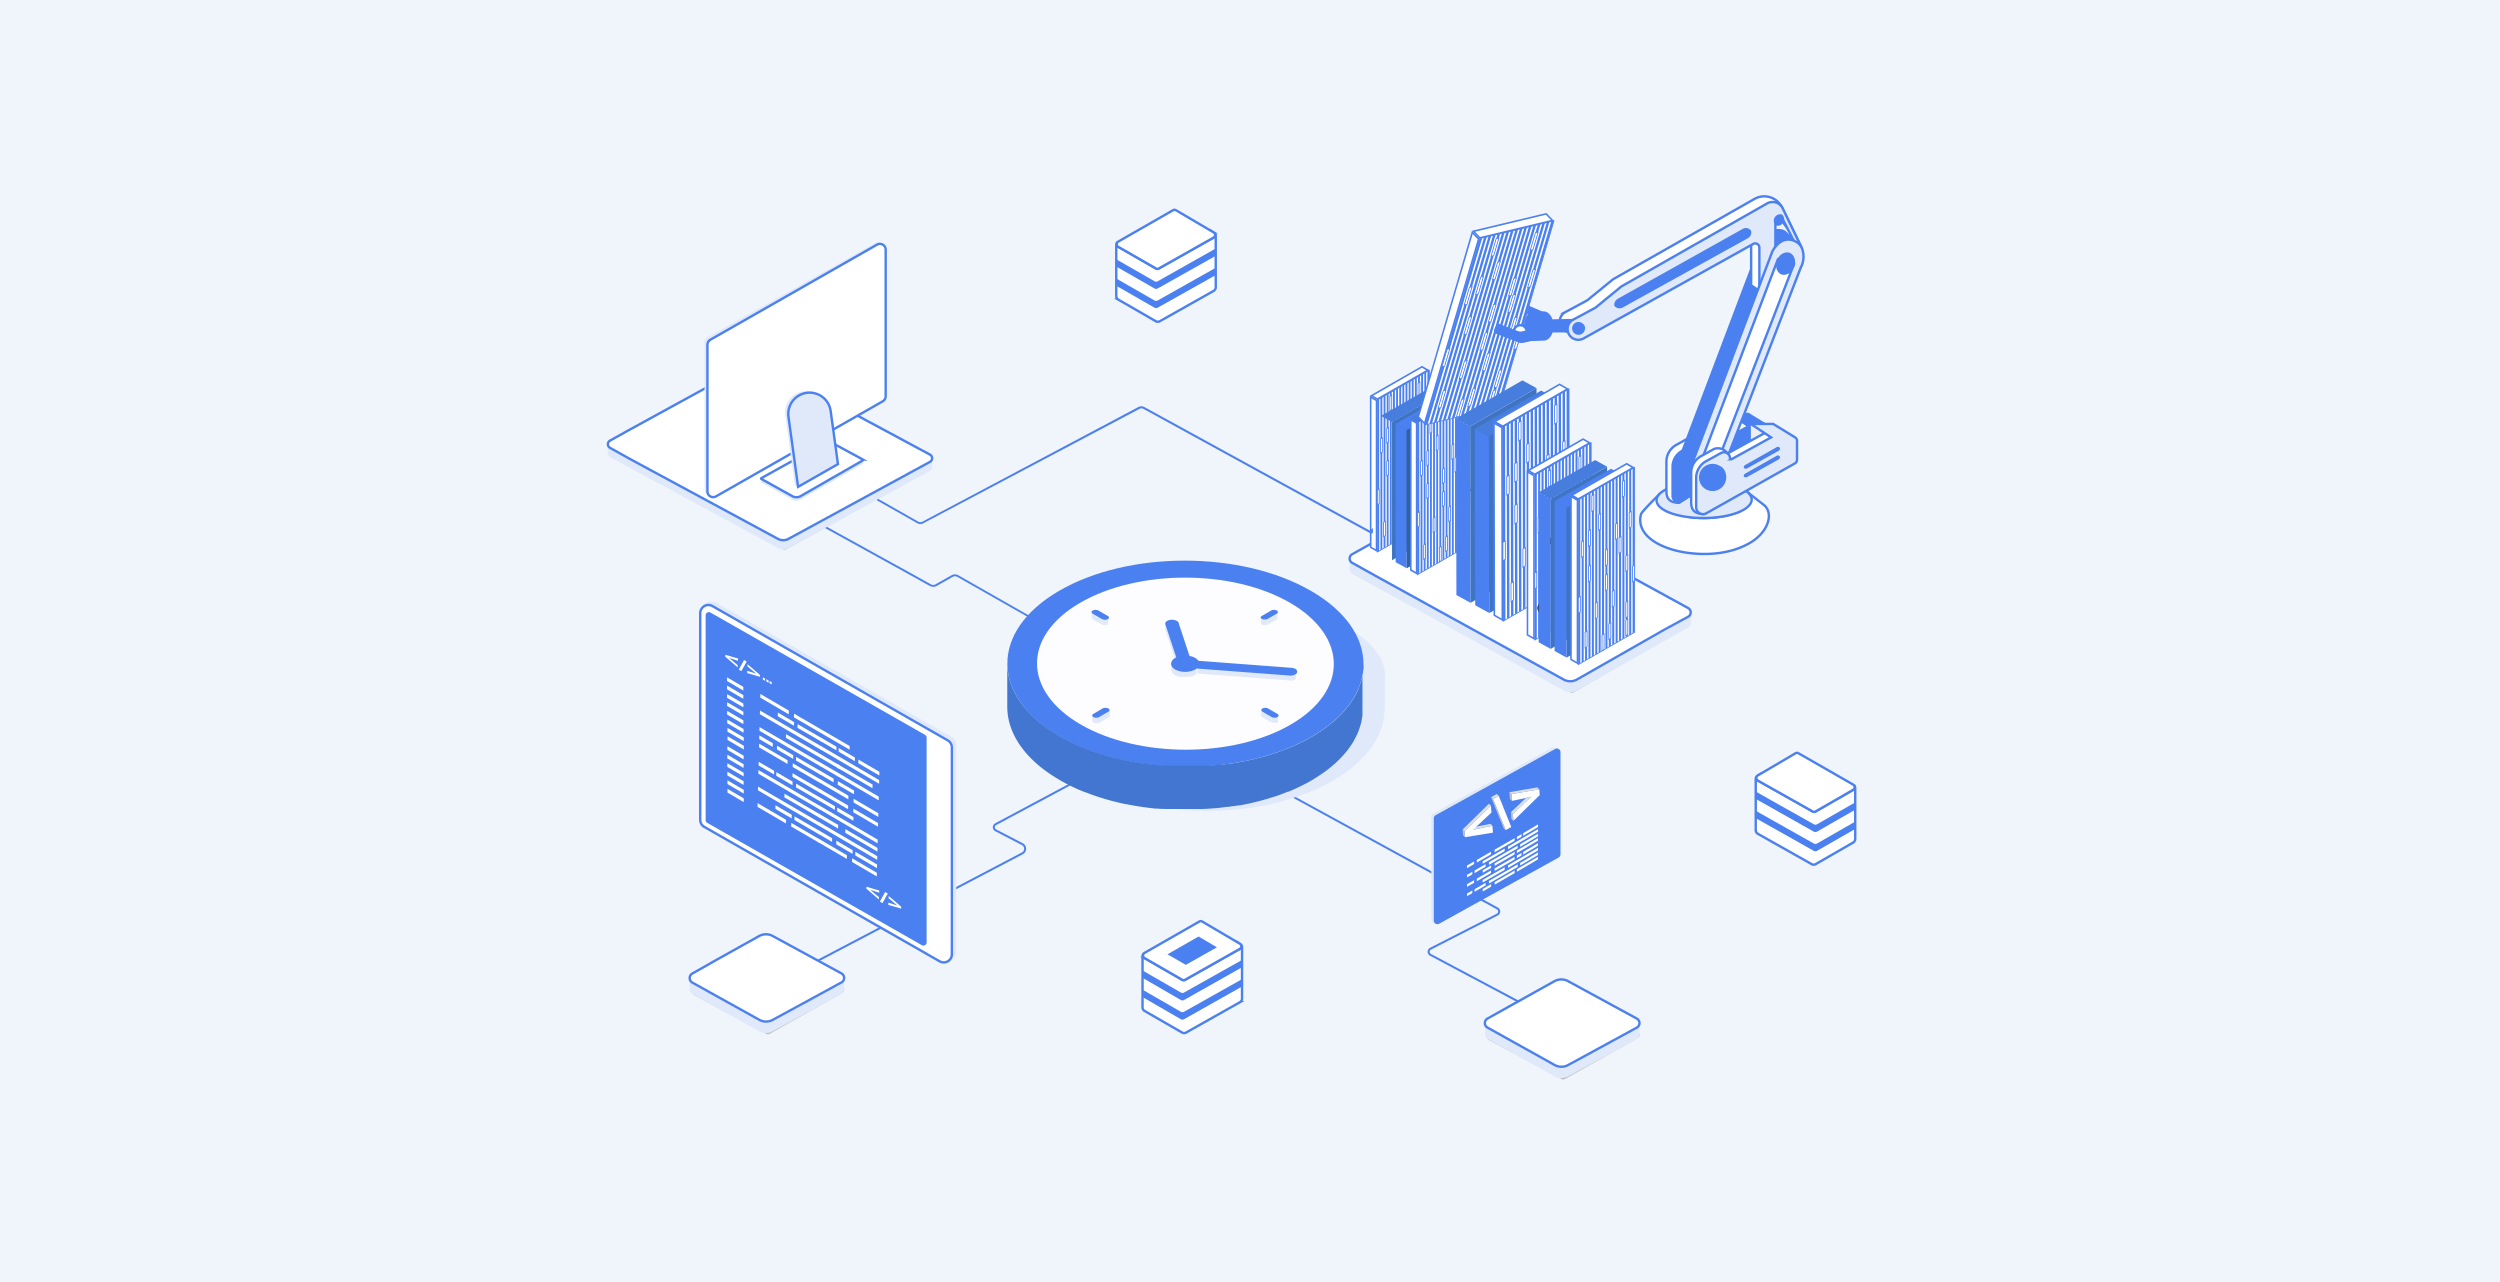 <svg xmlns="http://www.w3.org/2000/svg" xmlns:xlink="http://www.w3.org/1999/xlink" viewBox="0 0 780 400"><defs><style>.cls-1{mask:url(#mask);filter:url(#luminosity-noclip-10);}.cls-10,.cls-12,.cls-14,.cls-16,.cls-18,.cls-2,.cls-28,.cls-4,.cls-6,.cls-8{mix-blend-mode:multiply;}.cls-2{fill:url(#_ÂÁ_Ï_ÌÌ_È_ËÂÌÚ_5);}.cls-3{mask:url(#mask-2);filter:url(#luminosity-noclip-15);}.cls-4{fill:url(#_ÂÁ_Ï_ÌÌ_È_ËÂÌÚ_1);}.cls-5{mask:url(#mask-3);filter:url(#luminosity-noclip-16);}.cls-6{fill:url(#_ÂÁ_Ï_ÌÌ_È_ËÂÌÚ_1-2);}.cls-7{mask:url(#mask-4);filter:url(#luminosity-noclip-17);}.cls-8{fill:url(#_ÂÁ_Ï_ÌÌ_È_ËÂÌÚ_1-3);}.cls-9{mask:url(#mask-5);filter:url(#luminosity-noclip-18);}.cls-10{fill:url(#_ÂÁ_Ï_ÌÌ_È_ËÂÌÚ_1-4);}.cls-11{mask:url(#mask-6);filter:url(#luminosity-noclip-11);}.cls-12{fill:url(#_ÂÁ_Ï_ÌÌ_È_ËÂÌÚ_1-5);}.cls-13{mask:url(#mask-7);filter:url(#luminosity-noclip-12);}.cls-14{fill:url(#_ÂÁ_Ï_ÌÌ_È_ËÂÌÚ_5-2);}.cls-15{mask:url(#mask-8);filter:url(#luminosity-noclip-13);}.cls-16{fill:url(#_ÂÁ_Ï_ÌÌ_È_ËÂÌÚ_1-6);}.cls-17{mask:url(#mask-9);filter:url(#luminosity-noclip-14);}.cls-18{fill:url(#_ÂÁ_Ï_ÌÌ_È_ËÂÌÚ_1-7);}.cls-19{fill:none;}.cls-20{isolation:isolate;}.cls-21,.cls-30,.cls-34{fill:#fff;}.cls-22{fill:#ebf0fa;opacity:0.72;}.cls-23{mask:url(#mask-10);}.cls-24,.cls-32{fill:#dfe9f9;}.cls-25{mask:url(#mask-11);}.cls-26{mask:url(#mask-12);}.cls-27{fill:#4b80f0;}.cls-29{fill:#c0c1c6;}.cls-30,.cls-32,.cls-34{stroke:#4b80f0;stroke-miterlimit:10;}.cls-30,.cls-32{stroke-width:0.75px;}.cls-31{fill:#c3c5ce;}.cls-33{fill:#eeeef0;}.cls-34{stroke-width:0.25px;}.cls-35,.cls-36,.cls-37,.cls-38,.cls-39,.cls-40,.cls-44,.cls-45,.cls-46,.cls-47,.cls-48,.cls-49,.cls-50,.cls-51,.cls-52,.cls-53,.cls-54,.cls-55,.cls-56,.cls-57,.cls-58,.cls-59{mix-blend-mode:screen;}.cls-35{fill:url(#_ÂÁ_Ï_ÌÌ_È_ËÂÌÚ_52);}.cls-36{fill:url(#_ÂÁ_Ï_ÌÌ_È_ËÂÌÚ_52-2);}.cls-37{fill:url(#_ÂÁ_Ï_ÌÌ_È_ËÂÌÚ_52-3);}.cls-38{fill:url(#_ÂÁ_Ï_ÌÌ_È_ËÂÌÚ_52-4);}.cls-39{fill:url(#_ÂÁ_Ï_ÌÌ_È_ËÂÌÚ_52-5);}.cls-40{fill:url(#_ÂÁ_Ï_ÌÌ_È_ËÂÌÚ_52-6);}.cls-41{fill:#3e74c1;}.cls-42{fill:#477ddd;}.cls-43{fill:#336199;}.cls-44{fill:url(#_ÂÁ_Ï_ÌÌ_È_ËÂÌÚ_52-7);}.cls-45{fill:url(#_ÂÁ_Ï_ÌÌ_È_ËÂÌÚ_52-8);}.cls-46{fill:url(#_ÂÁ_Ï_ÌÌ_È_ËÂÌÚ_52-9);}.cls-47{fill:url(#_ÂÁ_Ï_ÌÌ_È_ËÂÌÚ_52-10);}.cls-48{fill:url(#_ÂÁ_Ï_ÌÌ_È_ËÂÌÚ_52-11);}.cls-49{fill:url(#_ÂÁ_Ï_ÌÌ_È_ËÂÌÚ_52-12);}.cls-50{fill:url(#_ÂÁ_Ï_ÌÌ_È_ËÂÌÚ_52-13);}.cls-51{fill:url(#_ÂÁ_Ï_ÌÌ_È_ËÂÌÚ_52-14);}.cls-52{fill:url(#_ÂÁ_Ï_ÌÌ_È_ËÂÌÚ_52-15);}.cls-53{fill:url(#_ÂÁ_Ï_ÌÌ_È_ËÂÌÚ_52-16);}.cls-54{fill:url(#_ÂÁ_Ï_ÌÌ_È_ËÂÌÚ_52-17);}.cls-55{fill:url(#_ÂÁ_Ï_ÌÌ_È_ËÂÌÚ_52-18);}.cls-56{fill:url(#_ÂÁ_Ï_ÌÌ_È_ËÂÌÚ_52-19);}.cls-57{fill:url(#_ÂÁ_Ï_ÌÌ_È_ËÂÌÚ_52-20);}.cls-58{fill:url(#_ÂÁ_Ï_ÌÌ_È_ËÂÌÚ_52-21);}.cls-59{fill:url(#_ÂÁ_Ï_ÌÌ_È_ËÂÌÚ_52-22);}.cls-60{mask:url(#mask-13);}.cls-61{mask:url(#mask-14);}.cls-62{mask:url(#mask-15);}.cls-63{mask:url(#mask-16);}.cls-64{mask:url(#mask-17);}.cls-65{mask:url(#mask-18);}.cls-66{fill:#dbdee9;}.cls-67{fill:#fdfcff;}.cls-68{clip-path:url(#clip-path);}.cls-69{fill:#858585;}.cls-70{fill:#4376d1;}.cls-71{filter:url(#luminosity-noclip-9);}.cls-72{filter:url(#luminosity-noclip-8);}.cls-73{filter:url(#luminosity-noclip-7);}.cls-74{filter:url(#luminosity-noclip-6);}.cls-75{filter:url(#luminosity-noclip-5);}.cls-76{filter:url(#luminosity-noclip-4);}.cls-77{filter:url(#luminosity-noclip-3);}.cls-78{filter:url(#luminosity-noclip-2);}.cls-79{filter:url(#luminosity-noclip);}</style><filter id="luminosity-noclip" x="490.19" y="-11667.61" width="84.97" height="32766" filterUnits="userSpaceOnUse" color-interpolation-filters="sRGB"><feFlood flood-color="#fff" result="bg"/><feBlend in="SourceGraphic" in2="bg"/></filter><mask id="mask" x="490.19" y="-11667.61" width="84.97" height="32766" maskUnits="userSpaceOnUse"><g class="cls-79"/></mask><radialGradient id="_ÂÁ_Ï_ÌÌ_È_ËÂÌÚ_5" cx="516.65" cy="207.43" r="37.37" gradientUnits="userSpaceOnUse"><stop offset="0" stop-color="#ccc"/><stop offset="1"/></radialGradient><filter id="luminosity-noclip-2" x="360.25" y="-11667.61" width="56.18" height="32766" filterUnits="userSpaceOnUse" color-interpolation-filters="sRGB"><feFlood flood-color="#fff" result="bg"/><feBlend in="SourceGraphic" in2="bg"/></filter><mask id="mask-2" x="360.25" y="-11667.61" width="56.18" height="32766" maskUnits="userSpaceOnUse"><g class="cls-78"/></mask><linearGradient id="_ÂÁ_Ï_ÌÌ_È_ËÂÌÚ_1" x1="372.04" y1="92.95" x2="399.35" y2="113.76" xlink:href="#_ÂÁ_Ï_ÌÌ_È_ËÂÌÚ_5"/><filter id="luminosity-noclip-3" x="355.73" y="-11667.61" width="64.88" height="32766" filterUnits="userSpaceOnUse" color-interpolation-filters="sRGB"><feFlood flood-color="#fff" result="bg"/><feBlend in="SourceGraphic" in2="bg"/></filter><mask id="mask-3" x="355.73" y="-11667.61" width="64.88" height="32766" maskUnits="userSpaceOnUse"><g class="cls-77"/></mask><linearGradient id="_ÂÁ_Ï_ÌÌ_È_ËÂÌÚ_1-2" x1="355.73" y1="322.2" x2="420.61" y2="322.2" xlink:href="#_ÂÁ_Ï_ÌÌ_È_ËÂÌÚ_5"/><filter id="luminosity-noclip-4" x="478.98" y="-11667.61" width="63.22" height="32766" filterUnits="userSpaceOnUse" color-interpolation-filters="sRGB"><feFlood flood-color="#fff" result="bg"/><feBlend in="SourceGraphic" in2="bg"/></filter><mask id="mask-4" x="478.98" y="-11667.61" width="63.22" height="32766" maskUnits="userSpaceOnUse"><g class="cls-76"/></mask><linearGradient id="_ÂÁ_Ï_ÌÌ_È_ËÂÌÚ_1-3" x1="602.74" y1="333.46" x2="665.96" y2="333.46" gradientTransform="translate(-123.76)" xlink:href="#_ÂÁ_Ï_ÌÌ_È_ËÂÌÚ_5"/><filter id="luminosity-noclip-5" x="230.83" y="-11667.61" width="63.22" height="32766" filterUnits="userSpaceOnUse" color-interpolation-filters="sRGB"><feFlood flood-color="#fff" result="bg"/><feBlend in="SourceGraphic" in2="bg"/></filter><mask id="mask-5" x="230.83" y="-11667.61" width="63.22" height="32766" maskUnits="userSpaceOnUse"><g class="cls-75"/></mask><linearGradient id="_ÂÁ_Ï_ÌÌ_È_ËÂÌÚ_1-4" x1="253" y1="319.38" x2="316.22" y2="319.38" gradientTransform="translate(-22.17)" xlink:href="#_ÂÁ_Ï_ÌÌ_È_ËÂÌÚ_5"/><filter id="luminosity-noclip-6" x="234.58" y="-11667.61" width="106.73" height="32766" filterUnits="userSpaceOnUse" color-interpolation-filters="sRGB"><feFlood flood-color="#fff" result="bg"/><feBlend in="SourceGraphic" in2="bg"/></filter><mask id="mask-6" x="234.58" y="-11667.61" width="106.73" height="32766" maskUnits="userSpaceOnUse"><g class="cls-74"/></mask><linearGradient id="_ÂÁ_Ï_ÌÌ_È_ËÂÌÚ_1-5" x1="566.31" y1="150.74" x2="600.34" y2="173.66" gradientTransform="translate(-297.73)" xlink:href="#_ÂÁ_Ï_ÌÌ_È_ËÂÌÚ_5"/><filter id="luminosity-noclip-7" x="518.43" y="-11667.61" width="75.88" height="32766" filterUnits="userSpaceOnUse" color-interpolation-filters="sRGB"><feFlood flood-color="#fff" result="bg"/><feBlend in="SourceGraphic" in2="bg"/></filter><mask id="mask-7" x="518.43" y="-11667.61" width="75.88" height="32766" maskUnits="userSpaceOnUse"><g class="cls-73"/></mask><radialGradient id="_ÂÁ_Ï_ÌÌ_È_ËÂÌÚ_5-2" cx="542.06" cy="166.71" r="32.97" xlink:href="#_ÂÁ_Ï_ÌÌ_È_ËÂÌÚ_5"/><filter id="luminosity-noclip-8" x="559.99" y="-11667.61" width="52.34" height="32766" filterUnits="userSpaceOnUse" color-interpolation-filters="sRGB"><feFlood flood-color="#fff" result="bg"/><feBlend in="SourceGraphic" in2="bg"/></filter><mask id="mask-8" x="559.99" y="-11667.61" width="52.34" height="32766" maskUnits="userSpaceOnUse"><g class="cls-72"/></mask><linearGradient id="_ÂÁ_Ï_ÌÌ_È_ËÂÌÚ_1-6" x1="559.99" y1="269.81" x2="612.34" y2="269.81" xlink:href="#_ÂÁ_Ï_ÌÌ_È_ËÂÌÚ_5"/><filter id="luminosity-noclip-9" x="245.51" y="-11667.61" width="40.33" height="32766" filterUnits="userSpaceOnUse" color-interpolation-filters="sRGB"><feFlood flood-color="#fff" result="bg"/><feBlend in="SourceGraphic" in2="bg"/></filter><mask id="mask-9" x="245.51" y="-11667.61" width="40.33" height="32766" maskUnits="userSpaceOnUse"><g class="cls-71"/></mask><linearGradient id="_ÂÁ_Ï_ÌÌ_È_ËÂÌÚ_1-7" x1="658.62" y1="143.08" x2="673.78" y2="155.88" gradientTransform="translate(-401.78)" xlink:href="#_ÂÁ_Ï_ÌÌ_È_ËÂÌÚ_5"/><filter id="luminosity-noclip-10" x="490.19" y="194.94" width="84.97" height="45.55" filterUnits="userSpaceOnUse" color-interpolation-filters="sRGB"><feFlood flood-color="#fff" result="bg"/><feBlend in="SourceGraphic" in2="bg"/></filter><mask id="mask-10" x="490.19" y="194.94" width="84.97" height="45.55" maskUnits="userSpaceOnUse"><g class="cls-1"><polygon class="cls-2" points="490.19 215.98 533.07 240.49 575.16 219.17 527.37 194.94 490.19 215.98"/></g></mask><filter id="luminosity-noclip-11" x="234.58" y="134.9" width="106.73" height="56.84" filterUnits="userSpaceOnUse" color-interpolation-filters="sRGB"><feFlood flood-color="#fff" result="bg"/><feBlend in="SourceGraphic" in2="bg"/></filter><mask id="mask-11" x="234.58" y="134.9" width="106.73" height="56.84" maskUnits="userSpaceOnUse"><g class="cls-11"><polygon class="cls-12" points="234.59 166.16 279.33 191.75 341.31 161.41 293.09 134.9 234.59 166.16"/></g></mask><filter id="luminosity-noclip-12" x="518.43" y="156.13" width="75.88" height="38.6" filterUnits="userSpaceOnUse" color-interpolation-filters="sRGB"><feFlood flood-color="#fff" result="bg"/><feBlend in="SourceGraphic" in2="bg"/></filter><mask id="mask-12" x="518.43" y="156.13" width="75.88" height="38.6" maskUnits="userSpaceOnUse"><g class="cls-13"><polygon class="cls-14" points="518.43 170.22 561.31 194.73 594.31 180.35 546.52 156.13 518.43 170.22"/></g></mask><radialGradient id="_ÂÁ_Ï_ÌÌ_È_ËÂÌÚ_52" cx="443.7" cy="154.23" r="1.57" gradientUnits="userSpaceOnUse"><stop offset="0" stop-color="#f6ca7e"/><stop offset="1"/><stop offset="1"/></radialGradient><radialGradient id="_ÂÁ_Ï_ÌÌ_È_ËÂÌÚ_52-2" cx="443.7" cy="159.36" r="1.57" xlink:href="#_ÂÁ_Ï_ÌÌ_È_ËÂÌÚ_52"/><radialGradient id="_ÂÁ_Ï_ÌÌ_È_ËÂÌÚ_52-3" cx="439.79" cy="151" r="1.57" xlink:href="#_ÂÁ_Ï_ÌÌ_È_ËÂÌÚ_52"/><radialGradient id="_ÂÁ_Ï_ÌÌ_È_ËÂÌÚ_52-4" cx="445.65" cy="143.77" r="1.57" xlink:href="#_ÂÁ_Ï_ÌÌ_È_ËÂÌÚ_52"/><radialGradient id="_ÂÁ_Ï_ÌÌ_È_ËÂÌÚ_52-5" cx="437.83" cy="139.21" r="1.57" xlink:href="#_ÂÁ_Ï_ÌÌ_È_ËÂÌÚ_52"/><radialGradient id="_ÂÁ_Ï_ÌÌ_È_ËÂÌÚ_52-6" cx="441.74" cy="135.7" r="1.57" xlink:href="#_ÂÁ_Ï_ÌÌ_È_ËÂÌÚ_52"/><radialGradient id="_ÂÁ_Ï_ÌÌ_È_ËÂÌÚ_52-7" cx="456.21" cy="161.3" r="1.57" xlink:href="#_ÂÁ_Ï_ÌÌ_È_ËÂÌÚ_52"/><radialGradient id="_ÂÁ_Ï_ÌÌ_È_ËÂÌÚ_52-8" cx="456.21" cy="166.43" r="1.57" xlink:href="#_ÂÁ_Ï_ÌÌ_È_ËÂÌÚ_52"/><radialGradient id="_ÂÁ_Ï_ÌÌ_È_ËÂÌÚ_52-9" cx="446.44" cy="130.54" r="1.57" xlink:href="#_ÂÁ_Ï_ÌÌ_È_ËÂÌÚ_52"/><radialGradient id="_ÂÁ_Ï_ÌÌ_È_ËÂÌÚ_52-10" cx="486.75" cy="170.8" r="2" xlink:href="#_ÂÁ_Ï_ÌÌ_È_ËÂÌÚ_52"/><radialGradient id="_ÂÁ_Ï_ÌÌ_È_ËÂÌÚ_52-11" cx="486.76" cy="177.34" r="2" xlink:href="#_ÂÁ_Ï_ÌÌ_È_ËÂÌÚ_52"/><radialGradient id="_ÂÁ_Ï_ÌÌ_È_ËÂÌÚ_52-12" cx="481.75" cy="166.68" r="2" xlink:href="#_ÂÁ_Ï_ÌÌ_È_ËÂÌÚ_52"/><radialGradient id="_ÂÁ_Ï_ÌÌ_È_ËÂÌÚ_52-13" cx="489.21" cy="157.44" r="2" xlink:href="#_ÂÁ_Ï_ÌÌ_È_ËÂÌÚ_52"/><radialGradient id="_ÂÁ_Ï_ÌÌ_È_ËÂÌÚ_52-14" cx="484.2" cy="147.15" r="2" xlink:href="#_ÂÁ_Ï_ÌÌ_È_ËÂÌÚ_52"/><radialGradient id="_ÂÁ_Ï_ÌÌ_È_ËÂÌÚ_52-15" cx="494" cy="180.17" r="1.7" xlink:href="#_ÂÁ_Ï_ÌÌ_È_ËÂÌÚ_52"/><radialGradient id="_ÂÁ_Ï_ÌÌ_È_ËÂÌÚ_52-16" cx="494" cy="185.73" r="1.7" xlink:href="#_ÂÁ_Ï_ÌÌ_È_ËÂÌÚ_52"/><radialGradient id="_ÂÁ_Ï_ÌÌ_È_ËÂÌÚ_52-17" cx="489.76" cy="176.66" r="1.7" xlink:href="#_ÂÁ_Ï_ÌÌ_È_ËÂÌÚ_52"/><radialGradient id="_ÂÁ_Ï_ÌÌ_È_ËÂÌÚ_52-18" cx="496.11" cy="168.83" r="1.7" xlink:href="#_ÂÁ_Ï_ÌÌ_È_ËÂÌÚ_52"/><radialGradient id="_ÂÁ_Ï_ÌÌ_È_ËÂÌÚ_52-19" cx="487.64" cy="163.88" r="1.7" xlink:href="#_ÂÁ_Ï_ÌÌ_È_ËÂÌÚ_52"/><radialGradient id="_ÂÁ_Ï_ÌÌ_È_ËÂÌÚ_52-20" cx="491.88" cy="160.08" r="1.7" xlink:href="#_ÂÁ_Ï_ÌÌ_È_ËÂÌÚ_52"/><radialGradient id="_ÂÁ_Ï_ÌÌ_È_ËÂÌÚ_52-21" cx="482.34" cy="168.83" r="1.7" xlink:href="#_ÂÁ_Ï_ÌÌ_È_ËÂÌÚ_52"/><radialGradient id="_ÂÁ_Ï_ÌÌ_È_ËÂÌÚ_52-22" cx="481.28" cy="189.72" r="1.7" xlink:href="#_ÂÁ_Ï_ÌÌ_È_ËÂÌÚ_52"/><filter id="luminosity-noclip-13" x="559.99" y="254.5" width="52.34" height="30.62" filterUnits="userSpaceOnUse" color-interpolation-filters="sRGB"><feFlood flood-color="#fff" result="bg"/><feBlend in="SourceGraphic" in2="bg"/></filter><mask id="mask-13" x="559.99" y="254.5" width="52.34" height="30.62" maskUnits="userSpaceOnUse"><g class="cls-15"><polygon class="cls-16" points="559.99 267.09 590.77 285.12 612.34 280.96 567.3 254.5 559.99 267.09"/></g></mask><filter id="luminosity-noclip-14" x="245.51" y="140.15" width="40.33" height="22.86" filterUnits="userSpaceOnUse" color-interpolation-filters="sRGB"><feFlood flood-color="#fff" result="bg"/><feBlend in="SourceGraphic" in2="bg"/></filter><mask id="mask-14" x="245.51" y="140.15" width="40.33" height="22.86" maskUnits="userSpaceOnUse"><g class="cls-17"><polygon class="cls-18" points="285.84 146.45 284 147.45 255.42 163.01 245.51 153.95 261.09 140.15 285.84 146.45"/></g></mask><filter id="luminosity-noclip-15" x="360.25" y="89.61" width="56.18" height="28.83" filterUnits="userSpaceOnUse" color-interpolation-filters="sRGB"><feFlood flood-color="#fff" result="bg"/><feBlend in="SourceGraphic" in2="bg"/></filter><mask id="mask-15" x="360.25" y="89.61" width="56.18" height="28.83" maskUnits="userSpaceOnUse"><g class="cls-3"><polygon class="cls-4" points="360.25 100.4 391.03 118.44 416.43 110.35 379.31 89.61 360.25 100.4"/></g></mask><filter id="luminosity-noclip-16" x="355.73" y="302.03" width="64.88" height="40.34" filterUnits="userSpaceOnUse" color-interpolation-filters="sRGB"><feFlood flood-color="#fff" result="bg"/><feBlend in="SourceGraphic" in2="bg"/></filter><mask id="mask-16" x="355.73" y="302.03" width="64.88" height="40.34" maskUnits="userSpaceOnUse"><g class="cls-5"><polygon class="cls-6" points="355.73 315.87 403.95 342.37 420.61 328.54 372.39 302.04 355.73 315.87"/></g></mask><filter id="luminosity-noclip-17" x="478.98" y="314.13" width="63.22" height="38.67" filterUnits="userSpaceOnUse" color-interpolation-filters="sRGB"><feFlood flood-color="#fff" result="bg"/><feBlend in="SourceGraphic" in2="bg"/></filter><mask id="mask-17" x="478.98" y="314.13" width="63.22" height="38.67" maskUnits="userSpaceOnUse"><g class="cls-7"><polygon class="cls-8" points="478.98 331.2 515.23 352.8 542.2 340.11 496.85 314.13 478.98 331.2"/></g></mask><filter id="luminosity-noclip-18" x="230.83" y="300.04" width="63.22" height="38.67" filterUnits="userSpaceOnUse" color-interpolation-filters="sRGB"><feFlood flood-color="#fff" result="bg"/><feBlend in="SourceGraphic" in2="bg"/></filter><mask id="mask-18" x="230.83" y="300.04" width="63.22" height="38.67" maskUnits="userSpaceOnUse"><g class="cls-9"><polygon class="cls-10" points="230.83 317.12 267.08 338.71 294.05 326.03 248.7 300.04 230.83 317.12"/></g></mask><clipPath id="clip-path"><path class="cls-19" d="M367.68,208a1.17,1.17,0,0,0-.58-.63q0-6.84,0-13.67a1.29,1.29,0,0,1,.58.63C367.7,198.45,367.69,203.92,367.68,208Z"/></clipPath></defs><g class="cls-20"><g id="Layer_6" data-name="Layer 6"><rect class="cls-21" x="-1.73" y="1.37" width="780" height="398.56"/><rect class="cls-22" x="-6.52" y="-2.99" width="794.97" height="408.19"/><rect class="cls-19" x="-1.73" y="2.21" width="781.7" height="399.28"/><g class="cls-23"><polygon class="cls-24" points="490.19 215.98 533.07 240.49 575.16 219.17 527.37 194.94 490.19 215.98"/></g><g class="cls-25"><polygon class="cls-24" points="234.59 166.16 279.33 191.75 341.31 161.41 293.09 134.9 234.59 166.16"/></g><g class="cls-26"><polygon class="cls-24" points="518.43 170.22 561.31 194.73 594.31 180.35 546.52 156.13 518.43 170.22"/></g><path class="cls-27" d="M365.33,226.18a.76.76,0,0,1,.42.69.74.74,0,0,1-.42.68l-54.79,29.29a1.42,1.42,0,0,0-.78,1.26,1.4,1.4,0,0,0,.78,1.25l8.32,4.33a1.31,1.31,0,0,1,.67,1.13,1.28,1.28,0,0,1-.67,1.14l-70.94,37.23a.31.31,0,0,1-.46-.26l-.79-.08s.09,1.74,1.5.93l71-37.27a1.94,1.94,0,0,0,0-3.37l-8.35-4.34a.77.77,0,0,1,0-1.38l54.78-29.29a1.4,1.4,0,0,0,0-2.51Z"/><g class="cls-28"><path class="cls-29" d="M458.14,156.21a1.08,1.08,0,0,1,1.1,0l67.64,37.08a1.18,1.18,0,0,1,0,2L491,216a1.07,1.07,0,0,1-1.08,0l-67.64-36.89a1.18,1.18,0,0,1,0-2Z"/></g><path class="cls-24" d="M526.72,193.14l-66.57-36.46a4.21,4.21,0,0,0-4,0l-34.23,19.61a1.55,1.55,0,0,0,0,2.7l66,36.44a4.16,4.16,0,0,0,4,0l34.77-19.62A1.55,1.55,0,0,0,526.72,193.14Z"/><polygon class="cls-24" points="421.1 174.76 527.52 191.6 527.52 194.56 421.1 177.73 421.1 174.76"/><path class="cls-21" d="M526.72,190.11l-66.57-36.46a4.18,4.18,0,0,0-4,0l-34.23,19.6a1.55,1.55,0,0,0,0,2.7l66,36.44a4.18,4.18,0,0,0,4,0l34.77-19.63A1.55,1.55,0,0,0,526.72,190.11Z"/><path class="cls-30" d="M421.89,175.61l7.39,4.12,58.64,32.32a4.18,4.18,0,0,0,4,0l27.46-15.65,5.77-3.14,1.54-.83a1.55,1.55,0,0,0,0-2.72l-66.57-36.45a4.16,4.16,0,0,0-4,0L428.89,169l-7,3.91A1.54,1.54,0,0,0,421.89,175.61Z"/><path class="cls-31" d="M480.14,98.7l-.15-.06a1.4,1.4,0,0,1,.68-.45l-6.79-2.93a2.71,2.71,0,0,0-1.54-.16l-7.42,1.4c.37,1.3.55,2.29.55,2.29l6.64-1.25a2.61,2.61,0,0,1,1.79.29l5.87,2.78,1.12-.21Z"/><path class="cls-27" d="M480.89,100.4l-6.29-3.53a2.72,2.72,0,0,0-1.79-.29L465.31,98a2.26,2.26,0,0,1-.13-2.38L473,94.14a2.71,2.71,0,0,1,1.54.17l6.79,2.93A3.26,3.26,0,0,0,480.89,100.4Z"/><g class="cls-28"><path class="cls-29" d="M518.9,155.34c7.21-3.89,18.78-3.7,25.85.43s7,10.61-.26,14.5-18.78,3.69-25.85-.43S511.69,159.22,518.9,155.34Z"/></g><path class="cls-30" d="M550.44,157.64l-5.12-4s1,4.59-3.29,6.25a31.63,31.63,0,0,1-14.89,1.43c-3-.38-9.34-7.19-9.34-7.19s-5.57,5.46-5.79,6.29c-1.79,6.62,6.18,11.18,15.6,12.19,6.15.67,12.94-.06,18.36-3.23C551.79,166,553.38,160.19,550.44,157.64Z"/><path class="cls-32" d="M542.19,151.89c-5.74-2.16-15.18-2.09-21,.17s-5.8,5.86,0,8,15.22,2.1,21-.15S548,154.06,542.19,151.89Z"/><path d="M546.14,140.46l7.22-3.77L546.14,132Zm.26-8,6.44,4.17L546.4,140Z"/><path class="cls-30" d="M543.28,131.36l-12,6.62a3.61,3.61,0,0,0-4.28-1.39l-4,2.22a6,6,0,0,0-3.08,5.21v9.15c0,1.64.36,3.71,4,3.71l26.69-17.39c.41-.23-1.3-5.51-1.3-5.51Z"/><path class="cls-27" d="M552.27,132.91l-6.78-4.16h-7l6.35,4.2-12.36,6.83a.29.29,0,0,1-.44-.25,1.92,1.92,0,0,0-2.85-1.69l-4.64,2.56a6,6,0,0,0-3.08,5.21v9.15a2.14,2.14,0,0,0,3.19,1.87l27.53-15.55a1.31,1.31,0,0,0,.68-1.15V134A1.33,1.33,0,0,0,552.27,132.91Z"/><path class="cls-27" d="M549.44,74.81l-25.27,66.85a7.51,7.51,0,0,0,.83,8.07,44.84,44.84,0,0,0,3.89,3.3l29.42-73.19a47,47,0,0,0,2.61-4.06l-3.79-3.71C554.66,70.42,550.9,72.22,549.44,74.81Z"/><path class="cls-30" d="M547.52,62,503.3,87.12l-8.07,6.58-7,3.76a3.35,3.35,0,0,0,3.31,5.82l52.94-29.43A1.28,1.28,0,0,1,546.36,75V89l5,3.52V66.36l1.86-1.09,8.62,11.49-6-12.32A6.17,6.17,0,0,0,547.52,62Z"/><path class="cls-27" d="M493,101.78c.1-1.25-1.33-2.28-2.58-2.29l-7.72.18a1,1,0,0,0-.9.55,2.87,2.87,0,0,0-.36,1.45,3.81,3.81,0,0,0,.36,1.45,1.06,1.06,0,0,0,.95.61l7.65,0A2.63,2.63,0,0,0,493,101.78Z"/><path class="cls-32" d="M551.3,63.49,505.85,89.38,497.78,96l-7,3.76a3.34,3.34,0,0,0-1.69,2.91h0a3.35,3.35,0,0,0,5,2.91L547,76.11a1.29,1.29,0,0,1,1.92,1.12V91.34l5-11.37V68.62l1.86-1.09,4.29,8.4,1.78.83L556.2,65A3.5,3.5,0,0,0,551.3,63.49Z"/><path class="cls-32" d="M560.75,75.66c-2.47-1.64-5.51-1.25-7.75,2.71l-25.27,66.85c-1.33,2.38-1.26,6.55,1.16,7.81h0c2.29,1.19,5.94-.8,7.23-3L561.87,83.4C563.21,81.08,563,77.15,560.75,75.66Z"/><path class="cls-30" d="M529.91,146.18l-.11.2a5.16,5.16,0,0,0-.4,3.64,1.56,1.56,0,0,0,.58.91,1.2,1.2,0,0,0,.48.09,5,5,0,0,0,3.5-2L559.7,82.43l-5-1.51Z"/><polygon class="cls-33" points="546.27 140.24 553.1 136.68 546.27 132.26 546.27 140.24"/><path class="cls-27" d="M558.42,78.88c-1.27-.51-3.24.29-4,2.27s0,3.93,1.31,4.45,3.24-.29,4.05-2.27S559.69,79.4,558.42,78.88Z"/><path class="cls-27" d="M555.93,66.91a2,2,0,0,0-1.84,3.42,1.8,1.8,0,0,0,2.27-1A1.82,1.82,0,0,0,555.93,66.91Z"/><path class="cls-27" d="M493.76,100.91a2,2,0,1,0,.51,2.48A1.84,1.84,0,0,0,493.76,100.91Z"/><path class="cls-30" d="M551,134.87l-12,6.62a3.58,3.58,0,0,0-4.27-1.39l-4,2.22a5.94,5.94,0,0,0-3.08,5.21v9.15c0,1.64.36,3.71,4,3.71L558.39,143c.41-.23-1.3-5.51-1.3-5.51Z"/><path class="cls-32" d="M560,136.42l-6.78-4.16h-7l6.35,4.2-12.36,6.83a.29.29,0,0,1-.44-.26,1.92,1.92,0,0,0-2.85-1.68l-4.64,2.56a5.94,5.94,0,0,0-3.08,5.21v9.15a2.14,2.14,0,0,0,3.19,1.86L560,144.59a1.32,1.32,0,0,0,.67-1.15v-5.9A1.31,1.31,0,0,0,560,136.42Z"/><path class="cls-27" d="M554.28,139.54l-9.8,5.54c-.29.17-.55.62-.37.91s.68.29,1,.14l9.83-5.49a.78.78,0,0,0,.38-.89A.73.73,0,0,0,554.28,139.54Z"/><path class="cls-27" d="M554.28,142.23l-9.8,5.55c-.29.16-.55.61-.37.9s.68.29,1,.14l9.83-5.49a.78.78,0,0,0,.38-.89A.75.75,0,0,0,554.28,142.23Z"/><path class="cls-27" d="M536.44,145.29a4.24,4.24,0,1,0,1.86,5.15C539.15,148.13,538,145.87,536.44,145.29Z"/><path class="cls-27" d="M536.09,146.23a3.26,3.26,0,1,0,1.27,3.86A3,3,0,0,0,536.09,146.23Z"/><path class="cls-27" d="M543.69,71.44l-38.9,21.75c-.77.44-1.45,1.61-1,2.37a2.11,2.11,0,0,0,2.53.37l39-21.6a2,2,0,0,0,1-2.35A1.94,1.94,0,0,0,543.69,71.44Z"/><path class="cls-27" d="M481.66,97.15h.07c1.41,0,3,1.89,3,4.58s-1.53,4.48-2.92,4.54h0l-3.2.11-.31-9.11Z"/><path class="cls-27" d="M475.46,101.81c0-2.69,1.59-4.55,3-4.55s3,1.89,3,4.58-1.58,4.55-3,4.55S475.45,104.5,475.46,101.81Z"/><polygon class="cls-21" points="427.65 170.75 427.65 123.9 429.48 124.95 429.48 171.8 427.65 170.75"/><path class="cls-27" d="M427.9,124.33l1.33.76v46.28l-1.33-.77V124.33m-.5-.87v47.43l2.33,1.35V124.81l-2.33-1.35Z"/><polygon class="cls-34" points="429.73 172.24 445.95 162.93 445.95 115.5 429.73 124.81 429.73 172.24"/><polygon class="cls-27" points="429.73 172.24 430.31 171.89 430.31 124.46 429.73 124.81 429.73 172.24"/><polygon class="cls-34" points="429.73 157.46 430.31 157.11 430.31 152.63 429.73 152.97 429.73 157.46"/><polygon class="cls-27" points="430.7 171.67 431.29 171.33 431.29 123.9 430.7 124.24 430.7 171.67"/><polygon class="cls-34" points="430.7 141.41 431.29 141.06 431.29 136.58 430.7 136.92 430.7 141.41"/><polygon class="cls-27" points="431.68 171.11 432.26 170.76 432.26 123.33 431.68 123.68 431.68 171.11"/><polygon class="cls-34" points="431.68 167.45 432.26 167.1 432.26 162.62 431.68 162.96 431.68 167.45"/><polygon class="cls-27" points="432.66 170.54 433.24 170.2 433.24 122.77 432.66 123.11 432.66 170.54"/><polygon class="cls-34" points="432.66 148.44 433.24 148.09 433.24 143.61 432.66 143.95 432.66 148.44"/><polygon class="cls-34" points="432.66 138.22 433.24 137.88 433.24 133.39 432.66 133.74 432.66 138.22"/><polygon class="cls-27" points="433.63 169.98 434.22 169.64 434.22 122.21 433.63 122.55 433.63 169.98"/><polygon class="cls-34" points="433.63 128.16 434.22 127.82 434.22 123.33 433.63 123.68 433.63 128.16"/><polygon class="cls-27" points="434.61 169.42 435.2 169.07 435.2 121.64 434.61 121.99 434.61 169.42"/><polygon class="cls-34" points="434.61 159.06 435.2 158.72 435.2 154.24 434.61 154.58 434.61 159.06"/><polygon class="cls-27" points="435.59 168.85 436.17 168.51 436.17 121.08 435.59 121.42 435.59 168.85"/><polygon class="cls-34" points="435.59 133.56 436.17 133.22 436.17 128.73 435.59 129.08 435.59 133.56"/><polygon class="cls-27" points="436.57 168.29 437.15 167.95 437.15 120.52 436.57 120.86 436.57 168.29"/><polygon class="cls-34" points="436.57 168.23 437.15 167.88 437.15 163.4 436.57 163.74 436.57 168.23"/><polygon class="cls-27" points="437.54 167.73 438.13 167.38 438.13 119.95 437.54 120.3 437.54 167.73"/><polygon class="cls-34" points="437.54 143.82 438.13 143.48 438.13 138.99 437.54 139.34 437.54 143.82"/><polygon class="cls-34" points="437.54 151 438.13 150.66 438.13 146.17 437.54 146.51 437.54 151"/><polygon class="cls-27" points="438.52 167.16 439.11 166.82 439.11 119.39 438.52 119.73 438.52 167.16"/><polygon class="cls-34" points="438.52 164.99 439.11 164.65 439.11 160.16 438.52 160.5 438.52 164.99"/><polygon class="cls-27" points="439.5 166.6 440.08 166.25 440.08 118.83 439.5 119.17 439.5 166.6"/><polygon class="cls-34" points="439.5 155.66 440.08 155.32 440.08 150.83 439.5 151.18 439.5 155.66"/><polygon class="cls-27" points="440.47 166.03 441.06 165.69 441.06 118.26 440.47 118.61 440.47 166.03"/><polygon class="cls-34" points="440.47 136.28 441.06 135.93 441.06 131.45 440.47 131.79 440.47 136.28"/><polygon class="cls-27" points="441.45 165.47 442.04 165.13 442.04 117.7 441.45 118.04 441.45 165.47"/><polygon class="cls-34" points="441.45 140.22 442.04 139.88 442.04 135.4 441.45 135.74 441.45 140.22"/><polygon class="cls-27" points="442.43 164.91 443.01 164.56 443.01 117.13 442.43 117.48 442.43 164.91"/><polygon class="cls-34" points="442.43 124.06 443.01 123.71 443.01 119.23 442.43 119.57 442.43 124.06"/><polygon class="cls-27" points="443.4 164.34 443.99 164 443.99 116.57 443.4 116.91 443.4 164.34"/><polygon class="cls-34" points="443.4 158.78 443.99 158.44 443.99 153.95 443.4 154.3 443.4 158.78"/><polygon class="cls-34" points="443.4 163.92 443.99 163.57 443.99 159.09 443.4 159.44 443.4 163.92"/><polygon class="cls-34" points="443.4 145.44 443.99 145.1 443.99 140.61 443.4 140.96 443.4 145.44"/><polygon class="cls-27" points="444.38 163.78 444.97 163.44 444.97 116.01 444.38 116.35 444.38 163.78"/><polygon class="cls-34" points="444.38 132.97 444.97 132.63 444.97 128.15 444.38 128.49 444.38 132.97"/><polygon class="cls-27" points="445.36 163.22 445.94 162.87 445.94 115.44 445.36 115.79 445.36 163.22"/><polygon class="cls-34" points="445.36 148.44 445.94 148.09 445.94 143.61 445.36 143.95 445.36 148.44"/><polygon class="cls-21" points="427.9 123.47 443.63 114.45 445.45 115.5 429.73 124.52 427.9 123.47"/><path class="cls-27" d="M443.63,114.74l1.32.76-15.22,8.73-1.33-.76,15.23-8.73m0-.58-16.23,9.3,2.33,1.35L446,115.5l-2.32-1.34Z"/><path class="cls-35" d="M443.7,152.7a1.54,1.54,0,1,0,1.59,1.54A1.57,1.57,0,0,0,443.7,152.7Z"/><path class="cls-36" d="M443.7,157.82a1.54,1.54,0,1,0,1.59,1.54A1.57,1.57,0,0,0,443.7,157.82Z"/><path class="cls-37" d="M439.79,149.46a1.54,1.54,0,1,0,1.59,1.54A1.56,1.56,0,0,0,439.79,149.46Z"/><path class="cls-38" d="M445.65,142.24a1.54,1.54,0,1,0,1.6,1.53A1.56,1.56,0,0,0,445.65,142.24Z"/><path class="cls-39" d="M437.83,137.67a1.54,1.54,0,1,0,1.6,1.54A1.56,1.56,0,0,0,437.83,137.67Z"/><path class="cls-40" d="M441.74,134.17a1.54,1.54,0,1,0,1.6,1.53A1.56,1.56,0,0,0,441.74,134.17Z"/><polygon class="cls-41" points="434.31 174.79 450.53 165.49 450.53 122.36 434.31 131.66 434.31 174.79"/><polygon class="cls-42" points="430.86 129.76 434.31 131.66 450.53 122.36 447.09 120.46 430.86 129.76"/><polygon class="cls-27" points="435.44 175.4 438.89 177.3 438.89 134.16 435.44 132.26 435.44 175.4"/><polygon class="cls-43" points="438.89 177.3 455.12 168 455.12 124.86 438.89 134.16 438.89 177.3"/><polygon class="cls-27" points="435.44 132.26 438.89 134.16 455.12 124.86 451.67 122.96 435.44 132.26"/><polygon class="cls-21" points="440.17 177.82 440.17 130.97 441.99 132.02 441.99 178.87 440.17 177.82"/><path class="cls-27" d="M440.42,131.4l1.32.76v46.28l-1.32-.77V131.4m-.5-.87V178l2.32,1.34V131.87l-2.32-1.34Z"/><polygon class="cls-34" points="442.24 179.3 458.47 170 458.47 122.57 442.24 131.87 442.24 179.3"/><polygon class="cls-27" points="442.24 179.3 442.83 178.96 442.83 131.53 442.24 131.87 442.24 179.3"/><polygon class="cls-34" points="442.24 164.52 442.83 164.18 442.83 159.69 442.24 160.04 442.24 164.52"/><polygon class="cls-27" points="443.22 178.74 443.81 178.4 443.81 130.97 443.22 131.31 443.22 178.74"/><polygon class="cls-34" points="443.22 148.47 443.81 148.13 443.81 143.65 443.22 143.99 443.22 148.47"/><polygon class="cls-27" points="444.2 178.18 444.78 177.83 444.78 130.4 444.2 130.75 444.2 178.18"/><polygon class="cls-34" points="444.2 174.51 444.78 174.17 444.78 169.69 444.2 170.03 444.2 174.51"/><polygon class="cls-27" points="445.17 177.61 445.76 177.27 445.76 129.84 445.17 130.18 445.17 177.61"/><polygon class="cls-34" points="445.17 155.5 445.76 155.16 445.76 150.68 445.17 151.02 445.17 155.5"/><polygon class="cls-34" points="445.17 145.29 445.76 144.94 445.76 140.46 445.17 140.8 445.17 145.29"/><polygon class="cls-27" points="446.15 177.05 446.74 176.71 446.74 129.28 446.15 129.62 446.15 177.05"/><polygon class="cls-34" points="446.15 135.23 446.74 134.89 446.74 130.4 446.15 130.75 446.15 135.23"/><polygon class="cls-27" points="447.13 176.49 447.71 176.14 447.71 128.71 447.13 129.06 447.13 176.49"/><polygon class="cls-34" points="447.13 166.13 447.71 165.79 447.71 161.3 447.13 161.65 447.13 166.13"/><polygon class="cls-27" points="448.11 175.92 448.69 175.58 448.69 128.15 448.11 128.49 448.11 175.92"/><polygon class="cls-34" points="448.11 140.63 448.69 140.29 448.69 135.8 448.11 136.15 448.11 140.63"/><polygon class="cls-27" points="449.08 175.36 449.67 175.01 449.67 127.58 449.08 127.93 449.08 175.36"/><polygon class="cls-34" points="449.08 175.29 449.67 174.95 449.67 170.47 449.08 170.81 449.08 175.29"/><polygon class="cls-27" points="450.06 174.79 450.64 174.45 450.64 127.02 450.06 127.36 450.06 174.79"/><polygon class="cls-34" points="450.06 150.89 450.64 150.54 450.64 146.06 450.06 146.4 450.06 150.89"/><polygon class="cls-34" points="450.06 158.07 450.64 157.72 450.64 153.24 450.06 153.58 450.06 158.07"/><polygon class="cls-27" points="451.04 174.23 451.62 173.89 451.62 126.46 451.04 126.8 451.04 174.23"/><polygon class="cls-34" points="451.04 172.06 451.62 171.71 451.62 167.23 451.04 167.57 451.04 172.06"/><polygon class="cls-27" points="452.01 173.67 452.6 173.32 452.6 125.89 452.01 126.24 452.01 173.67"/><polygon class="cls-34" points="452.01 162.73 452.6 162.39 452.6 157.9 452.01 158.25 452.01 162.73"/><polygon class="cls-27" points="452.99 173.1 453.58 172.76 453.58 125.33 452.99 125.67 452.99 173.1"/><polygon class="cls-34" points="452.99 143.34 453.58 143 453.58 138.52 452.99 138.86 452.99 143.34"/><polygon class="cls-27" points="453.97 172.54 454.55 172.2 454.55 124.77 453.97 125.11 453.97 172.54"/><polygon class="cls-34" points="453.97 147.29 454.55 146.95 454.55 142.47 453.97 142.81 453.97 147.29"/><polygon class="cls-27" points="454.94 171.98 455.53 171.63 455.53 124.2 454.94 124.55 454.94 171.98"/><polygon class="cls-34" points="454.94 131.13 455.53 130.78 455.53 126.3 454.94 126.64 454.94 131.13"/><polygon class="cls-27" points="455.92 171.41 456.51 171.07 456.51 123.64 455.92 123.98 455.92 171.41"/><polygon class="cls-34" points="455.92 165.85 456.51 165.51 456.51 161.02 455.92 161.37 455.92 165.85"/><polygon class="cls-34" points="455.92 170.99 456.51 170.64 456.51 166.16 455.92 166.5 455.92 170.99"/><polygon class="cls-34" points="455.92 152.51 456.51 152.17 456.51 147.68 455.92 148.03 455.92 152.51"/><polygon class="cls-27" points="456.9 170.85 457.49 170.5 457.49 123.08 456.9 123.42 456.9 170.85"/><polygon class="cls-34" points="456.9 140.04 457.49 139.7 457.49 135.21 456.9 135.56 456.9 140.04"/><polygon class="cls-27" points="457.88 170.28 458.46 169.94 458.46 122.51 457.88 122.86 457.88 170.28"/><polygon class="cls-34" points="457.88 155.5 458.46 155.16 458.46 150.68 457.88 151.02 457.88 155.5"/><polygon class="cls-42" points="439.92 130.53 442.24 131.87 458.47 122.57 456.15 121.23 439.92 130.53"/><path class="cls-44" d="M456.21,159.77a1.54,1.54,0,1,0,1.6,1.53A1.56,1.56,0,0,0,456.21,159.77Z"/><path class="cls-45" d="M456.21,164.89a1.54,1.54,0,1,0,1.6,1.53A1.56,1.56,0,0,0,456.21,164.89Z"/><path class="cls-46" d="M446.44,129a1.54,1.54,0,1,0,1.6,1.54A1.56,1.56,0,0,0,446.44,129Z"/><polygon class="cls-21" points="442.49 130.02 459.37 72.47 461.33 74.53 444.46 132.08 442.49 130.02"/><path class="cls-27" d="M459.49,73l1.56,1.65-16.71,57L442.77,130l16.72-57m-.24-1-17,58.11,2.36,2.48,17-58.11L459.25,72Z"/><polygon class="cls-34" points="461.61 74.46 444.57 132.57 467.8 127.01 484.84 68.9 461.61 74.46"/><polygon class="cls-27" points="461.61 74.46 444.57 132.57 445.42 132.36 462.45 74.25 461.61 74.46"/><polygon class="cls-34" points="451.5 108.97 449.88 114.46 450.73 114.25 452.34 108.76 451.5 108.97"/><polygon class="cls-27" points="463.01 74.12 445.98 132.23 446.81 132.02 463.85 73.91 463.01 74.12"/><polygon class="cls-34" points="458.46 89.66 456.85 95.15 457.69 94.94 459.3 89.45 458.46 89.66"/><polygon class="cls-27" points="464.41 73.78 447.37 131.89 448.21 131.68 465.25 73.57 464.41 73.78"/><polygon class="cls-34" points="450.3 121.91 448.69 127.41 449.53 127.19 451.14 121.7 450.3 121.91"/><polygon class="cls-27" points="465.81 73.44 448.77 131.55 449.61 131.34 466.65 73.23 465.81 73.44"/><polygon class="cls-34" points="458.33 98.97 456.72 104.47 457.56 104.25 459.17 98.76 458.33 98.97"/><polygon class="cls-34" points="462 86.46 460.39 91.95 461.23 91.74 462.84 86.25 462 86.46"/><polygon class="cls-27" points="467.21 73.1 450.17 131.21 451.01 131 468.05 72.89 467.21 73.1"/><polygon class="cls-34" points="466.81 74.48 465.2 79.98 466.04 79.77 467.65 74.27 466.81 74.48"/><polygon class="cls-27" points="468.61 72.76 451.57 130.87 452.41 130.66 469.45 72.55 468.61 72.76"/><polygon class="cls-34" points="456.9 112.69 455.29 118.19 456.13 117.98 457.74 112.48 456.9 112.69"/><polygon class="cls-27" points="470.01 72.42 452.97 130.53 453.81 130.32 470.85 72.21 470.01 72.42"/><polygon class="cls-34" points="467.26 81.8 465.65 87.3 466.49 87.08 468.1 81.59 467.26 81.8"/><polygon class="cls-27" points="471.41 72.08 454.37 130.19 455.21 129.98 472.25 71.87 471.41 72.08"/><polygon class="cls-34" points="456.01 124.62 454.39 130.12 455.24 129.91 456.85 124.41 456.01 124.62"/><polygon class="cls-27" points="472.81 71.75 455.77 129.85 456.61 129.64 473.65 71.53 472.81 71.75"/><polygon class="cls-34" points="465.97 95.07 464.36 100.56 465.2 100.35 466.81 94.86 465.97 95.07"/><polygon class="cls-34" points="463.39 103.87 461.78 109.36 462.62 109.15 464.23 103.66 463.39 103.87"/><polygon class="cls-27" points="474.21 71.41 457.17 129.51 458.01 129.3 475.05 71.19 474.21 71.41"/><polygon class="cls-34" points="459.56 121.36 457.95 126.85 458.79 126.64 460.4 121.15 459.56 121.36"/><polygon class="cls-27" points="475.61 71.07 458.57 129.18 459.41 128.96 476.45 70.86 475.61 71.07"/><polygon class="cls-34" points="464.11 110.28 462.5 115.78 463.34 115.56 464.95 110.07 464.11 110.28"/><polygon class="cls-27" points="477.01 70.73 459.97 128.84 460.81 128.63 477.85 70.52 477.01 70.73"/><polygon class="cls-34" points="472.27 86.88 470.66 92.38 471.5 92.17 473.11 86.67 472.27 86.88"/><polygon class="cls-27" points="478.41 70.39 461.37 128.5 462.21 128.28 479.25 70.18 478.41 70.39"/><polygon class="cls-34" points="472.05 92.07 470.44 97.56 471.28 97.35 472.89 91.86 472.05 92.07"/><polygon class="cls-27" points="479.81 70.05 462.77 128.16 463.61 127.95 480.65 69.84 479.81 70.05"/><polygon class="cls-34" points="479.06 72.61 477.45 78.11 478.29 77.9 479.9 72.4 479.06 72.61"/><polygon class="cls-27" points="481.21 69.71 464.17 127.82 465.01 127.61 482.05 69.5 481.21 69.71"/><polygon class="cls-34" points="467.78 115.51 466.17 121 467.01 120.79 468.62 115.3 467.78 115.51"/><polygon class="cls-34" points="465.93 121.8 464.32 127.3 465.16 127.08 466.77 121.59 465.93 121.8"/><polygon class="cls-34" points="472.57 99.16 470.96 104.66 471.8 104.45 473.41 98.95 472.57 99.16"/><polygon class="cls-27" points="482.61 69.37 465.57 127.48 466.41 127.27 483.45 69.16 482.61 69.37"/><polygon class="cls-34" points="478.25 84.24 476.64 89.73 477.48 89.52 479.09 84.03 478.25 84.24"/><polygon class="cls-27" points="484.01 69.03 466.97 127.14 467.81 126.93 484.85 68.82 484.01 69.03"/><polygon class="cls-34" points="473.89 103.53 472.28 109.03 473.12 108.82 474.73 103.32 473.89 103.53"/><polygon class="cls-21" points="459.73 72.13 482.39 66.69 484.36 68.75 461.7 74.19 459.73 72.13"/><path class="cls-27" d="M482.31,67l1.57,1.64-22.1,5.3-1.57-1.64,22.1-5.3m.16-.55L459.25,72l2.36,2.48,23.23-5.56-2.37-2.48Z"/><path class="cls-30" d="M474.86,101.54a2,2,0,1,0,1.41,2.45A2,2,0,0,0,474.86,101.54Z"/><polygon class="cls-27" points="454.29 130.59 454.4 185.67 458.81 188.08 458.7 133.01 454.29 130.59"/><polygon class="cls-41" points="458.7 133.01 458.81 188.08 479.5 176.17 479.39 121.09 458.7 133.01"/><polygon class="cls-42" points="454.29 130.59 458.7 133.01 479.39 121.09 474.99 118.68 454.29 130.59"/><polygon class="cls-27" points="460.15 133.78 460.26 188.85 464.67 191.27 464.55 136.2 460.15 133.78"/><polygon class="cls-41" points="464.55 136.2 464.67 191.27 485.36 179.35 485.25 124.28 464.55 136.2"/><polygon class="cls-42" points="460.15 133.78 464.55 136.2 485.25 124.28 480.84 121.86 460.15 133.78"/><polygon class="cls-21" points="466.23 191.97 466.11 131.99 468.58 133.41 468.7 193.39 466.23 191.97"/><path class="cls-27" d="M466.36,132.42l2,1.14.12,59.4-2-1.14-.12-59.4m-.5-.86.12,60.55,3,1.71-.13-60.55-3-1.71Z"/><polygon class="cls-34" points="468.83 133.27 468.96 193.82 489.65 181.9 489.53 121.35 468.83 133.27"/><polygon class="cls-27" points="468.83 133.27 468.96 193.82 469.7 193.38 469.58 132.82 468.83 133.27"/><polygon class="cls-34" points="468.91 169.22 468.92 174.95 469.66 174.51 469.65 168.78 468.91 169.22"/><polygon class="cls-27" points="470.08 132.54 470.2 193.1 470.95 192.66 470.82 132.1 470.08 132.54"/><polygon class="cls-34" points="470.11 148.73 470.12 154.46 470.87 154.02 470.86 148.29 470.11 148.73"/><polygon class="cls-27" points="471.32 131.82 471.45 192.38 472.19 191.94 472.07 131.38 471.32 131.82"/><polygon class="cls-34" points="471.43 181.98 471.44 187.7 472.18 187.26 472.17 181.54 471.43 181.98"/><polygon class="cls-27" points="472.57 131.1 472.69 191.65 473.44 191.21 473.32 130.66 472.57 131.1"/><polygon class="cls-34" points="472.62 157.7 472.64 163.43 473.38 162.99 473.37 157.26 472.62 157.7"/><polygon class="cls-34" points="472.6 144.66 472.61 150.38 473.36 149.95 473.34 144.22 472.6 144.66"/><polygon class="cls-27" points="473.82 130.38 473.94 190.93 474.68 190.49 474.56 129.94 473.82 130.38"/><polygon class="cls-34" points="473.82 131.82 473.83 137.54 474.58 137.1 474.57 131.38 473.82 131.82"/><polygon class="cls-27" points="475.06 129.66 475.19 190.21 475.93 189.77 475.81 129.22 475.06 129.66"/><polygon class="cls-34" points="475.15 171.26 475.16 176.99 475.9 176.55 475.89 170.82 475.15 171.26"/><polygon class="cls-27" points="476.31 128.93 476.43 189.49 477.18 189.05 477.05 128.49 476.31 128.93"/><polygon class="cls-34" points="476.33 138.7 476.34 144.43 477.08 143.99 477.07 138.26 476.33 138.7"/><polygon class="cls-27" points="477.56 128.21 477.68 188.77 478.42 188.32 478.3 127.77 477.56 128.21"/><polygon class="cls-34" points="477.67 182.96 477.68 188.69 478.42 188.25 478.41 182.52 477.67 182.96"/><polygon class="cls-27" points="478.8 127.49 478.92 188.04 479.67 187.6 479.55 127.05 478.8 127.49"/><polygon class="cls-34" points="478.85 151.8 478.86 157.52 479.61 157.08 479.6 151.36 478.85 151.8"/><polygon class="cls-34" points="478.87 160.96 478.88 166.69 479.63 166.25 479.62 160.52 478.87 160.96"/><polygon class="cls-27" points="480.05 126.77 480.17 187.32 480.92 186.88 480.79 126.33 480.05 126.77"/><polygon class="cls-34" points="480.15 178.82 480.16 184.55 480.91 184.11 480.9 178.38 480.15 178.82"/><polygon class="cls-27" points="481.29 126.04 481.42 186.6 482.16 186.16 482.04 125.6 481.29 126.04"/><polygon class="cls-34" points="481.38 166.91 481.39 172.64 482.13 172.2 482.12 166.47 481.38 166.91"/><polygon class="cls-27" points="482.54 125.32 482.66 185.88 483.41 185.44 483.29 124.88 482.54 125.32"/><polygon class="cls-34" points="482.57 142.16 482.58 147.88 483.33 147.44 483.32 141.72 482.57 142.16"/><polygon class="cls-27" points="483.79 124.6 483.91 185.16 484.65 184.72 484.53 124.16 483.79 124.6"/><polygon class="cls-34" points="483.83 147.2 483.84 152.92 484.59 152.48 484.58 146.76 483.83 147.2"/><polygon class="cls-27" points="485.03 123.88 485.15 184.43 485.9 183.99 485.78 123.44 485.03 123.88"/><polygon class="cls-34" points="485.04 126.55 485.05 132.28 485.79 131.84 485.78 126.11 485.04 126.55"/><polygon class="cls-27" points="486.28 123.16 486.4 183.71 487.15 183.27 487.02 122.72 486.28 123.16"/><polygon class="cls-34" points="486.37 170.88 486.38 176.61 487.13 176.17 487.12 170.44 486.37 170.88"/><polygon class="cls-34" points="486.39 177.44 486.4 183.17 487.14 182.73 487.13 177 486.39 177.44"/><polygon class="cls-34" points="486.34 153.85 486.35 159.58 487.1 159.14 487.08 153.41 486.34 153.85"/><polygon class="cls-27" points="487.52 122.43 487.64 182.99 488.39 182.55 488.27 121.99 487.52 122.43"/><polygon class="cls-34" points="487.56 137.93 487.57 143.66 488.31 143.22 488.3 137.49 487.56 137.93"/><polygon class="cls-27" points="488.77 121.71 488.89 182.27 489.64 181.83 489.52 121.27 488.77 121.71"/><polygon class="cls-34" points="488.84 157.67 488.85 163.4 489.6 162.96 489.59 157.23 488.84 157.67"/><polygon class="cls-21" points="466.36 131.56 486.56 119.93 489.03 121.35 468.83 132.98 466.36 131.56"/><path class="cls-27" d="M486.56,120.22l2,1.13-19.7,11.34-2-1.13,19.7-11.34m0-.58-20.7,11.92,3,1.71,20.7-11.92-3-1.71Z"/><path class="cls-47" d="M486.74,168.84a2,2,0,1,0,2,2A2,2,0,0,0,486.74,168.84Z"/><path class="cls-48" d="M486.76,175.38a2,2,0,1,0,2,2A2,2,0,0,0,486.76,175.38Z"/><path class="cls-49" d="M481.74,164.72a2,2,0,1,0,2,2A2,2,0,0,0,481.74,164.72Z"/><path class="cls-50" d="M489.21,155.48a2,2,0,1,0,2,2A2,2,0,0,0,489.21,155.48Z"/><path class="cls-51" d="M484.2,145.19a2,2,0,1,0,2,1.95A2,2,0,0,0,484.2,145.19Z"/><polygon class="cls-21" points="476.57 198.09 476.57 147.24 478.6 148.4 478.6 199.26 476.57 198.09"/><path class="cls-27" d="M476.82,147.67l1.53.88v50.27l-1.53-.87V147.67m-.5-.87v51.43l2.53,1.46V148.26l-2.53-1.46Z"/><polygon class="cls-34" points="478.85 199.69 496.44 189.6 496.44 138.17 478.85 148.26 478.85 199.69"/><polygon class="cls-21" points="479.1 148.4 479.23 148.32 479.23 199.17 479.1 199.25 479.1 148.4"/><polygon class="cls-27" points="479.48 147.89 478.85 148.26 478.85 199.69 479.48 199.32 479.48 147.89 479.48 147.89"/><polygon class="cls-34" points="478.85 183.66 479.48 183.29 479.48 178.43 478.85 178.8 478.85 183.66"/><polygon class="cls-27" points="479.9 199.08 480.54 198.71 480.54 147.28 479.9 147.65 479.9 199.08"/><polygon class="cls-34" points="479.9 166.26 480.54 165.89 480.54 161.03 479.9 161.4 479.9 166.26"/><polygon class="cls-27" points="480.96 198.47 481.6 198.09 481.6 146.66 480.96 147.04 480.96 198.47"/><polygon class="cls-34" points="480.96 194.5 481.6 194.13 481.6 189.26 480.96 189.64 480.96 194.5"/><polygon class="cls-27" points="482.02 197.86 482.66 197.48 482.66 146.05 482.02 146.43 482.02 197.86"/><polygon class="cls-34" points="482.02 173.88 482.66 173.51 482.66 168.65 482.02 169.02 482.02 173.88"/><polygon class="cls-34" points="482.02 162.81 482.66 162.43 482.66 157.57 482.02 157.94 482.02 162.81"/><polygon class="cls-27" points="483.08 197.25 483.72 196.87 483.72 145.44 483.08 145.81 483.08 197.25"/><polygon class="cls-34" points="483.08 151.9 483.72 151.53 483.72 146.66 483.08 147.04 483.08 151.9"/><polygon class="cls-27" points="484.14 196.63 484.78 196.26 484.78 144.83 484.14 145.2 484.14 196.63"/><polygon class="cls-34" points="484.14 185.41 484.78 185.03 484.78 180.17 484.14 180.54 484.14 185.41"/><polygon class="cls-27" points="485.2 196.02 485.84 195.65 485.84 144.22 485.2 144.59 485.2 196.02"/><polygon class="cls-34" points="485.2 157.75 485.84 157.38 485.84 152.52 485.2 152.89 485.2 157.75"/><polygon class="cls-27" points="486.26 195.41 486.9 195.04 486.9 143.61 486.26 143.98 486.26 195.41"/><polygon class="cls-34" points="486.26 195.34 486.9 194.97 486.9 190.11 486.26 190.48 486.26 195.34"/><polygon class="cls-27" points="487.32 194.8 487.95 194.43 487.95 143 487.32 143.37 487.32 194.8"/><polygon class="cls-34" points="487.32 168.88 487.95 168.5 487.95 163.64 487.32 164.01 487.32 168.88"/><polygon class="cls-34" points="487.32 176.66 487.95 176.29 487.95 171.43 487.32 171.8 487.32 176.66"/><polygon class="cls-27" points="488.38 194.19 489.01 193.82 489.01 142.39 488.38 142.76 488.38 194.19"/><polygon class="cls-34" points="488.38 191.83 489.01 191.46 489.01 186.6 488.38 186.97 488.38 191.83"/><polygon class="cls-27" points="489.44 193.58 490.07 193.21 490.07 141.78 489.44 142.15 489.44 193.58"/><polygon class="cls-34" points="489.44 181.72 490.07 181.35 490.07 176.48 489.44 176.86 489.44 181.72"/><polygon class="cls-27" points="490.5 192.97 491.13 192.59 491.13 141.16 490.5 141.54 490.5 192.97"/><polygon class="cls-34" points="490.5 160.7 491.13 160.32 491.13 155.46 490.5 155.84 490.5 160.7"/><polygon class="cls-27" points="491.56 192.36 492.19 191.98 492.19 140.55 491.56 140.93 491.56 192.36"/><polygon class="cls-34" points="491.56 164.98 492.19 164.61 492.19 159.74 491.56 160.12 491.56 164.98"/><polygon class="cls-27" points="492.62 191.74 493.25 191.37 493.25 139.94 492.62 140.31 492.62 191.74"/><polygon class="cls-34" points="492.62 147.45 493.25 147.08 493.25 142.21 492.62 142.59 492.62 147.45"/><polygon class="cls-27" points="493.68 191.13 494.31 190.76 494.31 139.33 493.68 139.7 493.68 191.13"/><polygon class="cls-34" points="493.68 185.1 494.31 184.73 494.31 179.87 493.68 180.24 493.68 185.1"/><polygon class="cls-34" points="493.68 190.67 494.31 190.3 494.31 185.44 493.68 185.81 493.68 190.67"/><polygon class="cls-34" points="493.68 170.64 494.31 170.26 494.31 165.4 493.68 165.77 493.68 170.64"/><polygon class="cls-27" points="494.74 190.52 495.37 190.15 495.37 138.72 494.74 139.09 494.74 190.52"/><polygon class="cls-34" points="494.74 157.12 495.37 156.74 495.37 151.88 494.74 152.25 494.74 157.12"/><polygon class="cls-27" points="495.8 189.91 496.43 189.54 496.43 138.11 495.8 138.48 495.8 189.91"/><polygon class="cls-34" points="495.8 173.88 496.43 173.51 496.43 168.65 495.8 169.02 495.8 173.88"/><polygon class="cls-21" points="476.83 146.81 493.92 137.01 495.94 138.17 478.85 147.97 476.83 146.81"/><path class="cls-27" d="M493.92,137.3l1.52.87-16.59,9.51-1.52-.87,16.59-9.51m0-.58-17.6,10.08,2.53,1.46,17.59-10.09-2.52-1.45Z"/><path class="cls-52" d="M494,178.51a1.67,1.67,0,1,0,1.72,1.66A1.69,1.69,0,0,0,494,178.51Z"/><path class="cls-53" d="M494,184.06a1.67,1.67,0,1,0,1.72,1.67A1.7,1.7,0,0,0,494,184.06Z"/><path class="cls-54" d="M489.76,175a1.67,1.67,0,1,0,1.73,1.66A1.69,1.69,0,0,0,489.76,175Z"/><path class="cls-55" d="M496.11,167.16a1.67,1.67,0,1,0,1.73,1.67A1.71,1.71,0,0,0,496.11,167.16Z"/><path class="cls-56" d="M487.64,162.21a1.67,1.67,0,1,0,1.73,1.67A1.7,1.7,0,0,0,487.64,162.21Z"/><path class="cls-57" d="M491.88,158.41a1.67,1.67,0,1,0,1.73,1.67A1.7,1.7,0,0,0,491.88,158.41Z"/><path class="cls-58" d="M482.34,167.16a1.67,1.67,0,1,0,1.73,1.67A1.71,1.71,0,0,0,482.34,167.16Z"/><path class="cls-59" d="M481.28,188.05a1.67,1.67,0,1,0,1.73,1.67A1.71,1.71,0,0,0,481.28,188.05Z"/><polygon class="cls-27" points="480.07 200.4 483.81 202.46 483.81 155.69 480.07 153.63 480.07 200.4"/><polygon class="cls-41" points="483.81 202.46 501.41 192.38 501.41 145.6 483.81 155.69 483.81 202.46"/><polygon class="cls-42" points="480.07 153.63 483.81 155.69 501.41 145.6 497.67 143.54 480.07 153.63"/><polygon class="cls-27" points="485.04 203.12 488.78 205.18 488.78 158.41 485.04 156.35 485.04 203.12"/><polygon class="cls-41" points="488.78 205.18 506.38 195.1 506.38 148.32 488.78 158.41 488.78 205.18"/><polygon class="cls-27" points="485.04 156.35 488.78 158.41 506.38 148.32 502.64 146.26 485.04 156.35"/><polygon class="cls-21" points="490.15 205.75 490.15 154.9 492.17 156.07 492.17 206.92 490.15 205.75"/><path class="cls-27" d="M490.4,155.33l1.52.88v50.28l-1.52-.88V155.33m-.5-.86V205.9l2.52,1.45V155.92l-2.52-1.45Z"/><polygon class="cls-34" points="492.42 207.35 510.01 197.27 510.01 145.84 492.42 155.92 492.42 207.35"/><polygon class="cls-27" points="492.42 207.35 493.05 206.98 493.05 155.55 492.42 155.92 492.42 207.35"/><polygon class="cls-34" points="492.42 191.33 493.05 190.96 493.05 186.09 492.42 186.46 492.42 191.33"/><polygon class="cls-27" points="493.48 206.74 494.11 206.37 494.11 154.94 493.48 155.31 493.48 206.74"/><polygon class="cls-34" points="493.48 173.93 494.11 173.55 494.11 168.69 493.48 169.06 493.48 173.93"/><polygon class="cls-27" points="494.54 206.13 495.17 205.76 495.17 154.33 494.54 154.7 494.54 206.13"/><polygon class="cls-34" points="494.54 202.16 495.17 201.79 495.17 196.93 494.54 197.3 494.54 202.16"/><polygon class="cls-27" points="495.6 205.52 496.23 205.15 496.23 153.72 495.6 154.09 495.6 205.52"/><polygon class="cls-34" points="495.6 181.55 496.23 181.18 496.23 176.31 495.6 176.69 495.6 181.55"/><polygon class="cls-34" points="495.6 170.47 496.23 170.1 496.23 165.24 495.6 165.61 495.6 170.47"/><polygon class="cls-27" points="496.66 204.91 497.29 204.54 497.29 153.11 496.66 153.48 496.66 204.91"/><polygon class="cls-34" points="496.66 159.56 497.29 159.19 497.29 154.33 496.66 154.7 496.66 159.56"/><polygon class="cls-27" points="497.72 204.3 498.35 203.93 498.35 152.5 497.72 152.87 497.72 204.3"/><polygon class="cls-34" points="497.72 193.07 498.35 192.7 498.35 187.84 497.72 188.21 497.72 193.07"/><polygon class="cls-27" points="498.78 203.69 499.41 203.31 499.41 151.88 498.78 152.26 498.78 203.69"/><polygon class="cls-34" points="498.78 165.42 499.41 165.04 499.41 160.18 498.78 160.56 498.78 165.42"/><polygon class="cls-27" points="499.83 203.08 500.47 202.7 500.47 151.27 499.83 151.65 499.83 203.08"/><polygon class="cls-34" points="499.83 203.01 500.47 202.63 500.47 197.77 499.83 198.14 499.83 203.01"/><polygon class="cls-27" points="500.89 202.46 501.53 202.09 501.53 150.66 500.89 151.03 500.89 202.46"/><polygon class="cls-34" points="500.89 176.54 501.53 176.17 501.53 171.31 500.89 171.68 500.89 176.54"/><polygon class="cls-34" points="500.89 184.33 501.53 183.95 501.53 179.09 500.89 179.46 500.89 184.33"/><polygon class="cls-27" points="501.95 201.85 502.59 201.48 502.59 150.05 501.95 150.42 501.95 201.85"/><polygon class="cls-34" points="501.95 199.5 502.59 199.12 502.59 194.26 501.95 194.63 501.95 199.5"/><polygon class="cls-27" points="503.01 201.24 503.65 200.87 503.65 149.44 503.01 149.81 503.01 201.24"/><polygon class="cls-34" points="503.01 189.38 503.65 189.01 503.65 184.15 503.01 184.52 503.01 189.38"/><polygon class="cls-27" points="504.07 200.63 504.71 200.26 504.71 148.83 504.07 149.2 504.07 200.63"/><polygon class="cls-34" points="504.07 168.36 504.71 167.99 504.71 163.13 504.07 163.5 504.07 168.36"/><polygon class="cls-27" points="505.13 200.02 505.77 199.65 505.77 148.22 505.13 148.59 505.13 200.02"/><polygon class="cls-34" points="505.13 172.64 505.77 172.27 505.77 167.41 505.13 167.78 505.13 172.64"/><polygon class="cls-27" points="506.19 199.41 506.82 199.04 506.82 147.61 506.19 147.98 506.19 199.41"/><polygon class="cls-34" points="506.19 155.11 506.82 154.74 506.82 149.88 506.19 150.25 506.19 155.11"/><polygon class="cls-27" points="507.25 198.8 507.88 198.43 507.88 146.99 507.25 147.37 507.25 198.8"/><polygon class="cls-34" points="507.25 192.77 507.88 192.39 507.88 187.53 507.25 187.9 507.25 192.77"/><polygon class="cls-34" points="507.25 198.34 507.88 197.96 507.88 193.1 507.25 193.47 507.25 198.34"/><polygon class="cls-34" points="507.25 178.3 507.88 177.93 507.88 173.06 507.25 173.44 507.25 178.3"/><polygon class="cls-27" points="508.31 198.19 508.94 197.81 508.94 146.38 508.31 146.76 508.31 198.19"/><polygon class="cls-34" points="508.31 164.78 508.94 164.41 508.94 159.55 508.31 159.92 508.31 164.78"/><polygon class="cls-27" points="509.37 197.57 510 197.2 510 145.77 509.37 146.15 509.37 197.57"/><polygon class="cls-34" points="509.37 181.55 510 181.18 510 176.31 509.37 176.69 509.37 181.55"/><polygon class="cls-21" points="490.4 154.47 507.5 144.67 509.51 145.84 492.42 155.64 490.4 154.47"/><path class="cls-27" d="M507.49,145l1.52.88-16.59,9.51-1.52-.88L507.49,145m0-.58L489.9,154.47l2.52,1.45L510,145.84l-2.52-1.46Z"/><path class="cls-27" d="M364.35,216.28a2.09,2.09,0,0,1-.62.22,2,2,0,0,1-1.19-.18L298.72,180a1.53,1.53,0,0,0-1.51,0l-4.88,2.78a2,2,0,0,1-.47.21,2.19,2.19,0,0,1-1.43-.06l-.06,0a.42.42,0,0,1-.19-.09l-1-.53-.54-.3-2.43-1.36-1-.56-.82-.45-.27-.15-55.76-30.79a1.48,1.48,0,0,1-.57-.54h0a1.41,1.41,0,0,1-.19-.7v0a.53.53,0,0,1,0-.12,1.34,1.34,0,0,1,.43-.87,1.61,1.61,0,0,1,.34-.24l.7-.37.46.46-.12.08-1,.58a.73.73,0,0,0-.18.5.56.56,0,0,0,0,.23.72.72,0,0,0,.38.46l56.19,31,.28.15.49.28,3.58,2h0l.44.24,1,.54h0a1.47,1.47,0,0,0,1.34-.1l4.89-2.77a2.16,2.16,0,0,1,2.13-.05l63.79,36.34a1.32,1.32,0,0,0,1.22,0Z"/><path class="cls-27" d="M256.5,146.94a2.16,2.16,0,0,1,2.13,0l27.91,15.83a1.34,1.34,0,0,0,1.23,0L355.16,127a2,2,0,0,1,1.88,0l70.35,38.57a.11.11,0,0,0,.17-.1l.79-.75V166c0,.38-.34.65-1,.28l-70.58-38.7a1.3,1.3,0,0,0-1.27,0l-67.41,35.67a2.12,2.12,0,0,1-.62.23,1.93,1.93,0,0,1-1.18-.18l-27.95-15.84a1.49,1.49,0,0,0-1.5,0Z"/><path class="cls-27" d="M481.63,319.7a1.9,1.9,0,0,0,1-1.68,1.93,1.93,0,0,0-1-1.69l-35.15-18.68a.78.78,0,0,1-.43-.7.76.76,0,0,1,.43-.68l20.8-10.63a1.4,1.4,0,0,0,0-2.51l-82.45-45.08a.77.77,0,0,1-.43-.67.8.8,0,0,1,.41-.7l5.75-3a.31.31,0,0,0,.14-.42.32.32,0,0,0-.43-.13l-5.74,2.94a1.4,1.4,0,0,0,0,2.5L467,283.7a.75.75,0,0,1,.43.69.74.74,0,0,1-.43.68L446.2,295.7a1.4,1.4,0,0,0,0,2.51l35.11,18.67A1.32,1.32,0,0,1,482,318a1.29,1.29,0,0,1-.66,1.14Z"/><g class="cls-60"><polygon class="cls-24" points="559.99 267.09 590.77 285.12 612.34 280.96 567.3 254.5 559.99 267.09"/></g><g class="cls-28"><path class="cls-29" d="M561,251.48a.87.87,0,0,0-.87,0l-11.79,6.93a.93.93,0,0,0,0,1.6l17.13,9.66a.84.84,0,0,0,.85,0l11.78-6.78a.94.94,0,0,0,0-1.61Z"/></g><path class="cls-30" d="M578.22,246.41l-11.78,6.78a.88.88,0,0,1-.86,0l-17.12-9.66a.92.92,0,0,1-.3-1.32.83.83,0,0,0-.37.71V259a1.31,1.31,0,0,0,.66,1.15l16.8,9.47a1.23,1.23,0,0,0,1.22,0l11.7-6.74a1.31,1.31,0,0,0,.66-1.14V245.91a1.27,1.27,0,0,0-.4-.93A.92.92,0,0,1,578.22,246.41Z"/><path class="cls-27" d="M565.9,257.17,547.84,247v2.28l18.06,10.19a1,1,0,0,0,1,0l12-6.88v-2.29l-12,6.88A1,1,0,0,1,565.9,257.17Z"/><path class="cls-27" d="M565.9,263.17,547.84,253v2.29l18.06,10.18a1,1,0,0,0,1,0l12-6.88v-2.29l-12,6.88A1,1,0,0,1,565.9,263.17Z"/><path class="cls-30" d="M561.09,235a.85.85,0,0,0-.86,0l-11.79,6.93a.93.93,0,0,0,0,1.6l17.13,9.66a.84.84,0,0,0,.85,0l11.78-6.78a.94.94,0,0,0,0-1.61Z"/><g class="cls-28"><path class="cls-29" d="M235.66,115.91a.92.92,0,0,1,.92,0l53.68,28.9a1,1,0,0,1,0,1.7l-45,24.87a.92.92,0,0,1-.91,0l-53.68-28.74a1,1,0,0,1,0-1.71Z"/></g><path class="cls-24" d="M290.13,144.69l-52.79-28.38a3.5,3.5,0,0,0-3.38,0l-43.63,24a1.29,1.29,0,0,0,0,2.26l52.33,28.36a3.47,3.47,0,0,0,3.38,0l44.09-24A1.29,1.29,0,0,0,290.13,144.69Z"/><polygon class="cls-24" points="189.66 139.02 290.8 143.4 290.8 145.88 189.66 141.5 189.66 139.02"/><path class="cls-21" d="M290.13,142.15l-52.79-28.38a3.5,3.5,0,0,0-3.38,0l-43.63,24a1.29,1.29,0,0,0,0,2.26l52.33,28.36a3.47,3.47,0,0,0,3.38,0l44.09-24A1.29,1.29,0,0,0,290.13,142.15Z"/><path class="cls-30" d="M290.13,144.11l-1.29.71-3,1.63-1.84,1L255.42,163l-9.38,5.1a3.5,3.5,0,0,1-3.38,0l-46.14-24.92-6.19-3.45a1.29,1.29,0,0,1,0-2.26l5.87-3.27L234,113.48a3.5,3.5,0,0,1,3.38,0l52.79,28.37A1.29,1.29,0,0,1,290.13,144.11Z"/><g class="cls-28"><g class="cls-61"><polygon class="cls-24" points="285.84 146.45 284 147.45 255.42 163.01 245.51 153.95 261.09 140.15 285.84 146.45"/></g></g><path class="cls-24" d="M269.28,143.54h-1.4v.25l-8.27-4.48a2.79,2.79,0,0,0-2.51.1l-18.25,10.15v-.2h-1.39v1.07h0a.13.13,0,0,0,.07.12l9.87,5.47a2.59,2.59,0,0,0,2.34-.09l19.45-11.16a.15.15,0,0,0,.06-.16h0Z"/><path class="cls-30" d="M269.2,143.38a.16.16,0,0,1,0,.27l-19.45,11.16a2.62,2.62,0,0,1-2.34.1l-9.87-5.48a.15.15,0,0,1,0-.25h0l19.58-10.89a2.79,2.79,0,0,1,2.51-.1l9.59,5.19Z"/><path class="cls-24" d="M220.77,105.23l52.08-29.29a2.4,2.4,0,0,1,3.43,2l-.73,44.73a1.77,1.77,0,0,1-.91,1.56L223,155.06c-2.69.42-3.18-1.77-3.18-3.14V106.78A1.79,1.79,0,0,1,220.77,105.23Z"/><path class="cls-30" d="M221.63,106l52-29.67a1.8,1.8,0,0,1,2.7,1.57v45.73a1.82,1.82,0,0,1-.91,1.57l-52,29.66a1.8,1.8,0,0,1-2.7-1.57V107.61A1.81,1.81,0,0,1,221.63,106Z"/><path class="cls-24" d="M248.34,122.86h0a6.64,6.64,0,0,1,9.86,4.86L249,151.89l-1-.52-3-21.84A6.63,6.63,0,0,1,248.34,122.86Z"/><path class="cls-32" d="M249.31,123.37h0a6.64,6.64,0,0,1,9.86,4.87l2.27,16.56L249,151.89,246,130A6.63,6.63,0,0,1,249.31,123.37Z"/><g class="cls-62"><polygon class="cls-24" points="360.25 100.4 391.03 118.44 416.43 110.35 379.31 89.61 360.25 100.4"/></g><g class="cls-28"><path class="cls-29" d="M366.07,82.06a.85.85,0,0,1,.87,0L378.73,89a.93.93,0,0,1,0,1.6l-17.13,9.66a.84.84,0,0,1-.85,0L349,93.47a.94.94,0,0,1,0-1.61Z"/></g><path class="cls-30" d="M348.88,77l11.78,6.78a.88.88,0,0,0,.86,0l17.12-9.66a.92.92,0,0,0,.3-1.32.86.86,0,0,1,.37.71v16.1a1.31,1.31,0,0,1-.66,1.15l-16.8,9.47a1.25,1.25,0,0,1-1.23,0l-11.69-6.74a1.31,1.31,0,0,1-.66-1.14V76.49a1.3,1.3,0,0,1,.39-.93A.93.93,0,0,0,348.88,77Z"/><path class="cls-27" d="M361.2,87.75l18.06-10.19v2.29L361.2,90a1,1,0,0,1-1,0l-12-6.88V80.86l12,6.88A1,1,0,0,0,361.2,87.75Z"/><path class="cls-27" d="M361.2,93.75l18.06-10.18v2.29L361.2,96a1,1,0,0,1-1,0l-12-6.88V86.86l12,6.88A1,1,0,0,0,361.2,93.75Z"/><path class="cls-30" d="M366,65.58a.87.87,0,0,1,.87,0l11.79,6.93a.93.93,0,0,1,0,1.6l-17.13,9.66a.84.84,0,0,1-.85,0L348.88,77a.94.94,0,0,1,0-1.61Z"/><g class="cls-63"><polygon class="cls-24" points="355.73 315.87 403.95 342.37 420.61 328.54 372.39 302.04 355.73 315.87"/></g><g class="cls-28"><path class="cls-29" d="M375.14,304a.85.85,0,0,0-.87,0l-17.12,9.8a.93.93,0,0,0,0,1.6l11.79,6.79a.88.88,0,0,0,.85,0l17.13-9.66a.93.93,0,0,0,0-1.6Z"/></g><path class="cls-30" d="M386.84,296.05l-17.12,9.66a.88.88,0,0,1-.86,0l-11.78-6.79a.92.92,0,0,1-.22-1.42,1.3,1.3,0,0,0-.39.93v15.84a1.32,1.32,0,0,0,.65,1.15l11.7,6.74a1.25,1.25,0,0,0,1.23,0l16.8-9.47a1.31,1.31,0,0,0,.66-1.15v-16.1a.84.84,0,0,0-.37-.71A.92.92,0,0,1,386.84,296.05Z"/><path class="cls-27" d="M368.42,309.67l-11.95-6.88v2.29L368.42,312a1,1,0,0,0,1,0l18.06-10.19v-2.29L369.4,309.68A1,1,0,0,1,368.42,309.67Z"/><path class="cls-27" d="M368.42,315.67l-11.95-6.88v2.29L368.42,318a1,1,0,0,0,1,0l18.06-10.19v-2.29L369.4,315.68A1,1,0,0,1,368.42,315.67Z"/><path class="cls-30" d="M375.07,287.51a.87.87,0,0,0-.87,0l-17.12,9.8a.93.93,0,0,0,0,1.6l11.78,6.79a.86.86,0,0,0,.85,0l17.13-9.66a.93.93,0,0,0,0-1.6Z"/><polygon class="cls-27" points="364.25 297.74 369.97 301.04 379.68 295.56 373.95 292.19 364.25 297.74"/><g class="cls-64"><polygon class="cls-24" points="478.98 331.2 515.23 352.8 542.2 340.11 496.85 314.13 478.98 331.2"/></g><g class="cls-28"><path class="cls-29" d="M487.24,309.46a1.11,1.11,0,0,1,1.14,0L511,321.77a1.23,1.23,0,0,1,0,2.12L488.3,336.65a1.15,1.15,0,0,1-1.12,0l-22.57-12.12a1.22,1.22,0,0,1,0-2.11Z"/></g><path class="cls-24" d="M510.7,321.37,489.26,309.7a4.37,4.37,0,0,0-4.21,0l-20.88,11.64a1.62,1.62,0,0,0,0,2.82l20.88,11.65a4.4,4.4,0,0,0,4.21,0L510.7,324.2A1.61,1.61,0,0,0,510.7,321.37Z"/><rect class="cls-24" x="463.34" y="319.76" width="48.2" height="3.1"/><path class="cls-21" d="M510.7,318.2l-21.44-11.66a4.4,4.4,0,0,0-4.21,0l-20.88,11.65a1.62,1.62,0,0,0,0,2.82l20.88,11.64a4.37,4.37,0,0,0,4.21,0L510.7,321A1.61,1.61,0,0,0,510.7,318.2Z"/><path class="cls-30" d="M464.17,320.64l7.7,4.3,12.85,7.16.33.19a4.4,4.4,0,0,0,4.21,0l13.81-7.52,6-3.27,1.6-.88a1.61,1.61,0,0,0,0-2.83l-21.44-11.67a4.4,4.4,0,0,0-4.21,0l-5.52,3.07-8.06,4.5-7.3,4.08A1.61,1.61,0,0,0,464.17,320.64Z"/><path class="cls-24" d="M223.64,188.16,297.05,230a2.53,2.53,0,0,1,1.29,2.21v64.51a3.48,3.48,0,0,1-4.89,3.29L221.12,257.1a2.54,2.54,0,0,1-1.29-2.21l-1.36-63.73C218.47,187.68,221.94,187.19,223.64,188.16Z"/><path class="cls-30" d="M222.29,189.1,295.7,231a2.55,2.55,0,0,1,1.28,2.21v64.51a2.54,2.54,0,0,1-3.81,2.21L219.76,258a2.53,2.53,0,0,1-1.29-2.21V191.32A2.56,2.56,0,0,1,222.29,189.1Z"/><path class="cls-27" d="M221.62,191.09l67,38.19a1,1,0,0,1,.49.84v63.95a1,1,0,0,1-1.46.85l-67-38.19a1,1,0,0,1-.49-.84V191.94A1,1,0,0,1,221.62,191.09Z"/><polygon class="cls-21" points="256.12 231.3 260.95 234.12 260.98 232.98 256.15 230.15 256.12 231.3"/><polygon class="cls-21" points="267.8 238.13 274.35 241.96 274.38 240.81 267.82 236.98 267.8 238.13"/><polygon class="cls-21" points="261.64 234.52 266.71 237.49 266.74 236.35 261.67 233.38 261.64 234.52"/><polygon class="cls-21" points="256.06 233.88 274.28 244.54 274.31 243.4 256.09 232.73 256.06 233.88"/><polygon class="cls-21" points="255.99 236.46 261.96 239.96 261.99 238.81 256.02 235.32 255.99 236.46"/><polygon class="cls-21" points="255.93 239.05 274.15 249.71 274.18 248.56 255.96 237.9 255.93 239.05"/><polygon class="cls-21" points="255.86 241.63 260.07 244.09 260.1 242.94 255.89 240.48 255.86 241.63"/><polygon class="cls-21" points="261.38 244.85 266.45 247.82 266.48 246.68 261.41 243.71 261.38 244.85"/><polygon class="cls-21" points="255.8 244.21 264.68 249.41 264.71 248.26 255.83 243.07 255.8 244.21"/><polygon class="cls-21" points="266.3 250.36 274.02 254.88 274.05 253.73 266.33 249.21 266.3 250.36"/><polygon class="cls-21" points="237.21 217.66 246.09 222.86 246.12 221.71 237.24 216.52 237.21 217.66"/><polygon class="cls-21" points="265.1 232.76 247.74 222.66 247.71 223.81 265.07 233.91 265.1 232.76"/><polygon class="cls-21" points="248.82 227.08 256.36 231.45 256.39 230.31 248.85 225.93 248.82 227.08"/><polygon class="cls-21" points="242.66 223.47 247.73 226.44 247.76 225.3 242.69 222.33 242.66 223.47"/><polygon class="cls-21" points="237.08 222.83 256.29 234.04 256.32 232.89 237.11 221.68 237.08 222.83"/><polygon class="cls-21" points="245.21 230.21 256.23 236.62 256.26 235.47 245.24 229.06 245.21 230.21"/><polygon class="cls-21" points="261.2 239.51 272.21 245.92 272.24 244.77 261.23 238.36 261.2 239.51"/><polygon class="cls-21" points="236.95 228 256.16 239.2 256.19 238.06 236.98 226.85 236.95 228"/><polygon class="cls-21" points="236.88 230.58 241.09 233.04 241.12 231.89 236.91 229.43 236.88 230.58"/><polygon class="cls-21" points="242.4 233.81 247.47 236.77 247.5 235.63 242.43 232.66 242.4 233.81"/><polygon class="cls-21" points="248.33 237.28 256.1 241.78 256.13 240.64 248.36 236.13 248.33 237.28"/><polygon class="cls-21" points="236.82 233.16 245.7 238.36 245.73 237.21 236.85 232.02 236.82 233.16"/><polygon class="cls-21" points="247.32 239.31 256.03 244.37 256.06 243.22 247.35 238.16 247.32 239.31"/><polygon class="cls-21" points="226.83 212.48 231.91 215.45 231.93 214.31 226.86 211.34 226.83 212.48"/><polygon class="cls-21" points="226.83 215.06 231.9 218.03 231.93 216.89 226.86 213.92 226.83 215.06"/><polygon class="cls-21" points="226.84 217.72 231.92 220.69 231.95 219.54 226.87 216.58 226.84 217.72"/><polygon class="cls-21" points="226.85 220.25 231.92 223.22 231.95 222.07 226.88 219.1 226.85 220.25"/><polygon class="cls-21" points="226.85 222.95 231.92 225.92 231.95 224.77 226.88 221.8 226.85 222.95"/><polygon class="cls-21" points="226.89 225.64 231.97 228.61 232 227.46 226.92 224.5 226.89 225.64"/><polygon class="cls-21" points="226.95 228.26 232.03 231.23 232.05 230.08 226.98 227.11 226.95 228.26"/><polygon class="cls-21" points="226.99 230.87 232.06 233.84 232.09 232.7 227.01 229.73 226.99 230.87"/><polygon class="cls-21" points="226.93 233.96 232 236.93 232.03 235.79 226.96 232.82 226.93 233.96"/><polygon class="cls-21" points="226.91 236.62 231.98 239.59 232.01 238.44 226.94 235.47 226.91 236.62"/><polygon class="cls-21" points="226.92 239.27 232 242.24 232.02 241.1 226.95 238.13 226.92 239.27"/><polygon class="cls-21" points="226.92 241.93 231.99 244.9 232.02 243.75 226.95 240.78 226.92 241.93"/><polygon class="cls-21" points="226.96 244.62 232.03 247.59 232.06 246.44 226.98 243.47 226.96 244.62"/><polygon class="cls-21" points="226.96 247.28 232.03 250.25 232.06 249.1 226.99 246.13 226.96 247.28"/><polygon class="cls-21" points="238 212.01 238.69 212.4 238.71 211.72 238.02 211.32 238 212.01"/><polygon class="cls-21" points="239.1 212.61 239.78 213.01 239.8 212.32 239.11 211.93 239.1 212.61"/><polygon class="cls-21" points="240.09 213.15 240.77 213.54 240.79 212.86 240.11 212.47 240.09 213.15"/><polygon class="cls-21" points="255.72 247.29 264.6 252.48 264.63 251.34 255.75 246.14 255.72 247.29"/><polygon class="cls-21" points="266.22 253.43 273.94 257.95 273.97 256.81 266.25 252.29 266.22 253.43"/><polygon class="cls-21" points="255.66 249.87 260.49 252.7 260.51 251.55 255.68 248.72 255.66 249.87"/><polygon class="cls-21" points="261.17 253.1 266.24 256.07 266.27 254.92 261.2 251.95 261.17 253.1"/><polygon class="cls-21" points="255.59 252.45 273.81 263.12 273.84 261.97 255.62 251.31 255.59 252.45"/><polygon class="cls-21" points="255.53 255.04 261.5 258.53 261.52 257.39 255.55 253.89 255.53 255.04"/><polygon class="cls-21" points="263.72 259.83 273.75 265.7 273.78 264.56 263.75 258.69 263.72 259.83"/><polygon class="cls-21" points="255.46 257.62 273.68 268.28 273.71 267.14 255.49 256.48 255.46 257.62"/><polygon class="cls-21" points="255.4 260.2 259.6 262.67 259.63 261.52 255.42 259.06 255.4 260.2"/><polygon class="cls-21" points="260.91 263.43 265.98 266.4 266.01 265.25 260.94 262.29 260.91 263.43"/><polygon class="cls-21" points="266.84 266.9 273.62 270.87 273.65 269.72 266.87 265.75 266.84 266.9"/><polygon class="cls-21" points="255.33 262.79 264.21 267.98 264.24 266.84 255.36 261.64 255.33 262.79"/><polygon class="cls-21" points="265.83 268.93 273.55 273.45 273.58 272.31 265.86 267.79 265.83 268.93"/><polygon class="cls-21" points="247.24 242.38 255.96 247.44 255.98 246.3 247.27 241.24 247.24 242.38"/><polygon class="cls-21" points="236.68 238.82 241.51 241.65 241.54 240.5 236.71 237.68 236.68 238.82"/><polygon class="cls-21" points="248.35 245.65 255.89 250.03 255.92 248.88 248.38 244.5 248.35 245.65"/><polygon class="cls-21" points="242.19 242.05 247.26 245.02 247.29 243.87 242.22 240.9 242.19 242.05"/><polygon class="cls-21" points="236.61 241.41 255.82 252.61 255.85 251.47 236.64 240.26 236.61 241.41"/><polygon class="cls-21" points="244.74 248.78 255.76 255.19 255.79 254.05 244.77 247.64 244.74 248.78"/><polygon class="cls-21" points="236.48 246.57 255.69 257.78 255.72 256.63 236.51 245.43 236.48 246.57"/><polygon class="cls-21" points="241.93 252.38 247 255.35 247.03 254.2 241.96 251.24 241.93 252.38"/><polygon class="cls-21" points="247.86 255.85 255.63 260.36 255.66 259.21 247.89 254.7 247.86 255.85"/><polygon class="cls-21" points="236.35 251.74 245.23 256.93 245.26 255.79 236.38 250.59 236.35 251.74"/><polygon class="cls-21" points="246.85 257.88 255.56 262.94 255.59 261.8 246.88 256.74 246.85 257.88"/><path class="cls-21" d="M230.16,208.24l-3.87-3.35,0-.6,4,1.17-.05.71-2.78-.9,2.7,2.27Z"/><path class="cls-21" d="M230.49,208.93l1.65-3,.83.47-1.67,3Z"/><path class="cls-21" d="M233.13,210l0-.7,2.79.88-2.7-2.26,0-.7,3.87,3.35,0,.6Z"/><path class="cls-21" d="M274.18,280.62l-3.86-3.35,0-.61,4,1.17,0,.71-2.78-.9,2.7,2.27Z"/><path class="cls-21" d="M274.52,281.3l1.65-3,.83.48-1.67,3Z"/><path class="cls-21" d="M277.16,282.33l0-.71,2.79.89-2.71-2.26.05-.7,3.87,3.34,0,.6Z"/><path class="cls-27" d="M481.6,103.59l-.16,0a1.41,1.41,0,0,0,.59.57l-7.2,1.67a2.62,2.62,0,0,1-1.54-.11l-7.06-2.7c.6-1.22,1-2.16,1-2.16l6.31,2.42a2.65,2.65,0,0,0,1.8,0l6.28-1.69,1.07.41Z"/><path class="cls-27" d="M482.65,102.06l-6.83,2.34a2.59,2.59,0,0,1-1.8,0l-7.14-2.73a2.23,2.23,0,0,0-.54,2.31l7.47,2.86a2.62,2.62,0,0,0,1.54.11l7.2-1.67A3.27,3.27,0,0,1,482.65,102.06Z"/><g class="cls-65"><polygon class="cls-24" points="230.83 317.12 267.08 338.71 294.05 326.03 248.7 300.04 230.83 317.12"/></g><g class="cls-28"><path class="cls-29" d="M239.09,295.37a1.15,1.15,0,0,1,1.15,0l22.56,12.31a1.24,1.24,0,0,1,0,2.12l-22.63,12.75a1.14,1.14,0,0,1-1.13,0l-22.56-12.12a1.23,1.23,0,0,1,0-2.12Z"/></g><path class="cls-24" d="M262.55,307.28l-21.44-11.66a4.4,4.4,0,0,0-4.21,0L216,307.29a1.62,1.62,0,0,0,0,2.82l20.88,11.64a4.37,4.37,0,0,0,4.21,0l21.44-11.67A1.61,1.61,0,0,0,262.55,307.28Z"/><rect class="cls-24" x="215.19" y="305.67" width="48.2" height="3.1"/><path class="cls-21" d="M262.55,304.12l-21.44-11.66a4.37,4.37,0,0,0-4.21,0L216,304.13a1.61,1.61,0,0,0,0,2.81l20.88,11.65a4.35,4.35,0,0,0,4.21,0L262.55,307A1.61,1.61,0,0,0,262.55,304.12Z"/><path class="cls-30" d="M216,306.56l7.71,4.3L236.57,318l.34.19a4.33,4.33,0,0,0,4.2,0l13.81-7.51,6-3.28,1.6-.87a1.61,1.61,0,0,0,0-2.83l-21.44-11.67a4.41,4.41,0,0,0-4.2,0l-5.52,3.08-8.06,4.5L216,303.75A1.61,1.61,0,0,0,216,306.56Z"/><path class="cls-24" d="M484.16,233.29l-37,20.49a1.12,1.12,0,0,0-.58,1v31.61a1.82,1.82,0,0,0,2.37,1.92l36.26-21.43a1.14,1.14,0,0,0,.57-1l1-30.93A1.93,1.93,0,0,0,484.16,233.29Z"/><path class="cls-27" d="M447.35,255.34V287.2a1.13,1.13,0,0,0,1.67,1l37-20.5.28-.15a1.14,1.14,0,0,0,.57-1V234.68a1.12,1.12,0,0,0-1.67-1l-29.92,16.58-7.34,4.07A1.13,1.13,0,0,0,447.35,255.34Z"/><polygon class="cls-21" points="474.72 260.25 474.72 261.06 473.27 261.9 473.27 261.09 474.72 260.25"/><polygon class="cls-21" points="479.86 257.21 479.86 258.02 475.22 260.78 475.22 259.97 479.86 257.21"/><polygon class="cls-21" points="472.56 262.31 466.32 265.9 466.32 265.09 472.56 261.5 472.56 262.31"/><polygon class="cls-21" points="465.2 266.55 460.77 269.1 460.76 268.29 465.19 265.74 465.2 266.55"/><polygon class="cls-21" points="459.93 269.58 457.7 270.87 457.69 270.05 459.92 268.77 459.93 269.58"/><polygon class="cls-21" points="473.52 264.65 464.55 269.82 464.54 269.01 473.52 263.84 473.52 264.65"/><polygon class="cls-21" points="459.37 272.8 457.73 273.75 457.72 272.94 459.37 271.99 459.37 272.8"/><polygon class="cls-21" points="463.53 270.41 460.06 272.4 460.06 271.6 463.52 269.6 463.53 270.41"/><polygon class="cls-21" points="479.86 260.11 479.86 260.91 474.28 264.21 474.29 263.4 479.86 260.11"/><polygon class="cls-21" points="479.86 259.48 470.52 264.94 470.51 264.14 479.86 258.67 479.86 259.48"/><polygon class="cls-21" points="469.46 265.55 462.6 269.5 462.59 268.7 469.46 264.74 469.46 265.55"/><polygon class="cls-21" points="472.57 266.57 466.34 270.15 466.34 269.35 472.57 265.76 472.57 266.57"/><polygon class="cls-21" points="465.22 270.8 462.62 272.3 462.61 271.5 465.22 270 465.22 270.8"/><polygon class="cls-21" points="479.86 261.48 479.85 262.28 473.27 266.16 473.27 265.35 479.86 261.48"/><polygon class="cls-21" points="474.72 266.09 474.72 266.9 473.27 267.74 473.27 266.93 474.72 266.09"/><polygon class="cls-21" points="479.86 263.05 479.86 263.86 475.22 266.62 475.22 265.81 479.86 263.05"/><polygon class="cls-21" points="472.56 268.15 466.32 271.74 466.32 270.93 472.56 267.34 472.56 268.15"/><polygon class="cls-21" points="465.2 272.39 460.77 274.94 460.76 274.13 465.19 271.58 465.2 272.39"/><polygon class="cls-21" points="459.93 275.42 457.7 276.7 457.69 275.89 459.92 274.61 459.93 275.42"/><polygon class="cls-21" points="473.52 270.49 464.55 275.66 464.54 274.85 473.52 269.68 473.52 270.49"/><polygon class="cls-21" points="459.37 278.64 457.73 279.59 457.72 278.78 459.37 277.83 459.37 278.64"/><polygon class="cls-21" points="463.53 276.25 460.06 278.24 460.06 277.44 463.52 275.44 463.53 276.25"/><polygon class="cls-21" points="479.86 265.95 479.86 266.75 474.28 270.05 474.29 269.24 479.86 265.95"/><polygon class="cls-21" points="479.86 265.32 470.52 270.78 470.51 269.98 479.86 264.51 479.86 265.32"/><polygon class="cls-21" points="469.46 271.39 462.6 275.34 462.59 274.54 469.46 270.58 469.46 271.39"/><polygon class="cls-21" points="472.57 272.4 466.34 276 466.34 275.19 472.57 271.6 472.57 272.4"/><polygon class="cls-21" points="465.22 276.64 462.62 278.14 462.61 277.34 465.22 275.84 465.22 276.64"/><polygon class="cls-21" points="479.86 267.32 479.85 268.12 473.27 272 473.27 271.19 479.86 267.32"/><polygon class="cls-66" points="465.17 251.35 464.54 250.76 456.33 258.81 456.96 259.39 465.17 251.35"/><polygon class="cls-66" points="465.64 257.61 465.01 257.02 459.7 258.11 459.59 258.85 465.64 257.61"/><path class="cls-21" d="M472,254l5.73-5.41-6,1.29-.16-2.14,8.69-1.48.13,1.82-8.19,8Z"/><path class="cls-21" d="M469.77,259l-3.94-9.69,1.78-1,3.9,9.71Z"/><path class="cls-21" d="M457.1,261.2l-.13-1.81,8.2-8,.16,2.12-5.74,5.38,6.05-1.24.16,2.13Z"/><polygon class="cls-31" points="456.96 259.39 456.33 258.81 456.47 260.61 457.1 261.2 456.96 259.39"/><polygon class="cls-66" points="467.61 248.31 466.98 247.73 465.2 248.73 465.83 249.31 467.61 248.31"/><polygon class="cls-31" points="469.77 259 469.14 258.41 465.2 248.73 465.83 249.31 469.77 259"/><polygon class="cls-66" points="480.25 246.26 479.62 245.67 470.93 247.15 471.56 247.74 480.25 246.26"/><polygon class="cls-31" points="471.72 249.88 471.09 249.3 470.93 247.15 471.56 247.74 471.72 249.88"/><polygon class="cls-66" points="472.03 254 471.39 253.41 476.14 248.93 477.76 248.59 472.03 254"/><polygon class="cls-31" points="472.19 256.13 471.56 255.55 471.39 253.41 472.03 254 472.19 256.13"/><path class="cls-24" d="M396.59,190.5c-13.86-1-17.08-16.54-30.84-15a81.27,81.27,0,0,0-19.93,4.71c-6.58,2.53-13,6.09-17.91,11.22a26.31,26.31,0,0,0-5.37,8,20.59,20.59,0,0,0-1.25,4.19,25.6,25.6,0,0,0-.31,4.44c0,4.45-.2,8.95,0,13.4a20.49,20.49,0,0,0,2.27,8.35c3.34,6.57,9.51,11.32,15.9,14.7A71.19,71.19,0,0,0,361,251.63c15.06,2.5,31.12,1.6,45.5-3.72,6.86-2.55,13.58-6.2,18.68-11.54a24.74,24.74,0,0,0,5.61-8.65c1.32-3.5,1.27-7,1.28-10.71,0-3.25,0-7.7,0-5.73S435.67,193.42,396.59,190.5Z"/><path class="cls-67" d="M402.47,188.11c18.12,10.47,18.22,27.5.21,38s-47.4,10.46-65.52,0-18.22-27.49-.22-38S384.34,177.65,402.47,188.11Z"/><path class="cls-27" d="M409,184.34c21.77,12.56,21.89,32.94.26,45.5s-56.8,12.57-78.56,0-21.88-32.94-.26-45.5S387.2,171.77,409,184.34Zm-71.8,41.73c18.12,10.46,47.51,10.46,65.52,0s17.91-27.49-.21-38-47.52-10.46-65.53,0-17.9,27.49.22,38Z"/><path class="cls-27" d="M398.37,190.5a.54.54,0,0,1,0,1l-2.88,1.67a2,2,0,0,1-1.79,0c-.49-.28-.49-.74,0-1l2.88-1.67A1.93,1.93,0,0,1,398.37,190.5Z"/><path class="cls-24" d="M398.72,191.14v0l-.06.11,0,0-.1.1-.1.08-.06.05-2.88,1.67,0,1.71,2.88-1.67h0l0,0,.1-.07h0l.08-.08v0l0,0s0,0,0,0l0-.07h0v0a.06.06,0,0,0,0,0,.22.22,0,0,0,0-.08l0-1.71h0A.51.51,0,0,1,398.72,191.14Z"/><path class="cls-24" d="M395.5,193.2l-.25.11-.09,0-.14,0-.13,0h-.55l-.19,0h0l-.17,0h0l-.19-.09a.64.64,0,0,1-.37-.52l0,1.71a.64.64,0,0,0,.37.52l.18.09h0l.11,0h.13l.12,0h.58l.1,0H395l.13,0,.06,0h0l.25-.11Z"/><path class="cls-24" d="M341,191.52a.62.62,0,0,1-.37-.51c0,4.55,0-2.85,0,1.71a.62.62,0,0,0,.37.51l2.9,1.68,0-1.71Z"/><path class="cls-24" d="M346,192.82h0a.67.67,0,0,1-.06.12v0l-.1.11-.08.06-.09.06-.25.11-.09,0-.13,0-.16,0h-.51l-.2,0h0l-.17,0h0a1.11,1.11,0,0,1-.19-.09l0,1.71.18.09H344l.11,0h.13l.12,0h.72l.13,0,.06,0h0l.25-.11h0l.07-.06.08-.05h0a.3.3,0,0,0,.08-.08l0,0v0l0,0a.16.16,0,0,0,0-.07h0s0,0,0-.05,0,0,0-.07l0-1.71h0A.3.3,0,0,1,346,192.82Z"/><path class="cls-27" d="M345.62,192.17c.5.29.5.74,0,1a2,2,0,0,1-1.78,0l-2.9-1.68c-.49-.28-.49-.74,0-1a2,2,0,0,1,1.77,0Z"/><g class="cls-20"><g class="cls-68"><g class="cls-20"><path class="cls-69" d="M367.72,194.35l0,13.67a1.17,1.17,0,0,0-.58-.63,1.77,1.77,0,0,0-.31-.15l0-13.67.31.15a1.29,1.29,0,0,1,.58.63Z"/></g></g></g><polygon class="cls-24" points="363.6 194.8 363.56 196.51 366.98 206.82 367.02 196.14 363.6 194.8"/><path class="cls-24" d="M373.36,210.29l0-1.71-.21.16,0,0-.21.13-.4.2-.13.06-.32.12-.15.05-.21.06-.18.05-.28.05-.12,0-.52.07h-.14l-.34,0h-.63l-.25,0h-.17l-.26,0c-.06,0-.12-12-.18-12l-.25-.05-.17,0-.29-.07-.14,0-.47-.16-.22-.09-.1,0c-.11-.05.92,9.3.82,9.25-.85-.5-2.42,1.24-2.42.57l0,1.86a2.2,2.2,0,0,0,1.28,1.82l.32.16.08,0,.21.09h0l.47.16h0l.08,0,.32.08h.06l.12,0,.24,0,.08,0h.11l.24,0h1.08l.32,0h.14l.51-.07h0l.15,0,.22,0,.2-.05.2-.06.07,0,.09,0,.31-.12.13-.06.4-.2.06,0,.11-.08.09-.05A1.56,1.56,0,0,0,373.36,210.29Z"/><path class="cls-24" d="M404.75,209.83a.36.36,0,0,0,0,.09l0,0a.83.83,0,0,1-.08.12h0l-.11.12,0,0a1.37,1.37,0,0,1-.23.17l0,0-.21.11h0l-.23.08-.05,0a2.11,2.11,0,0,1-.36.09h0l-.25,0h-.62l-29-2.19,0,1.71,29,2.19H403l.24,0h.06l.33-.09h0l0,0,.19-.07,0,0a.77.77,0,0,0,.18-.1l0,0,0,0,0,0,.07-.05.06-.05,0,0h0a1.16,1.16,0,0,0,.2-.25h0l0-.06,0-.06h0l0-.11,0-1.71Z"/><path class="cls-24" d="M393.88,222.08a.63.63,0,0,1-.38-.52l0,1.71a.62.62,0,0,0,.37.52l2.9,1.68,0-1.71Z"/><path class="cls-24" d="M398.9,223.38h0l-.06.12v0l-.11.11-.1.07-.06,0-.25.11-.09,0-.13,0-.15,0h-.52l-.21,0h0l-.17,0h0l-.19-.09,0,1.71.18.09H397l.1,0h.13l.13,0h.72l.14,0h.07l.26-.11h0l0,0,.11-.08h0l.08-.08,0,0h0l0,0a.25.25,0,0,0,0-.07h0s0,0,0-.05,0,0,0-.07l0-1.71h0A.32.32,0,0,1,398.9,223.38Z"/><path class="cls-70" d="M425.35,207.86c0,.15,0,.3,0,.46s0,.22,0,.33,0,.3-.05.45l0,.33-.06.46c0,.11,0,.22-.05.32s-.05.29-.08.44,0,.24-.07.35a3,3,0,0,1-.09.41c0,.12-.05.24-.08.36l-.12.44c0,.11-.05.22-.08.33s-.1.33-.16.49-.05.18-.08.28-.13.36-.19.53-.06.16-.08.23c-.09.24-.19.47-.28.71,0,0,0,.05,0,.07-.11.26-.23.52-.35.78l-.1.21-.27.55-.15.27c-.09.17-.17.33-.27.49a2.15,2.15,0,0,1-.14.26l-.32.54-.19.3-.32.49-.2.31-.35.49-.21.29-.38.51-.21.26c-.22.28-.46.57-.7.85l-.09.11-.67.75-.21.22c-.21.23-.43.45-.65.68a1.37,1.37,0,0,0-.17.17l-.88.84-.21.19-.53.48-.28.24-.5.42-.33.26-.49.4-.35.27-.5.38-.38.28-.5.36-.4.28-.51.35-.43.28-.51.33-.45.29-.53.32c-.27.17-.55.33-.83.49s-.84.48-1.26.71l-.36.2-1,.53-.33.16-1.32.65-.21.1-1.16.52-.39.17-1.16.49-.24.1-1.42.56-.29.11-1.2.44-.35.12-1.47.5c-.83.27-1.68.52-2.53.77l-.26.07-1,.28-.4.1-.88.22-.45.12-.84.2-.48.1-.83.19-.47.1-.85.17-.45.09-.89.17-.37.07-1.35.22-.32.06-1.59.23-.33,0-1.29.17-.46,0-1.39.15-.23,0-1.47.13h0l-1.4.11-.45,0-1,0-.55,0-.9,0-.61,0-.73,0h-4.17l-.62,0-.78,0-.55,0-.91,0-.43,0-1-.06-.38,0-1-.07-.39,0-.83-.07-.53-.05-.64-.07-.7-.07-.48-.06-1.17-.14-1-.14-.21,0-1.14-.17-.4-.06-.94-.16-.46-.08-.89-.16-.44-.09-.9-.18-.4-.08-1-.21-.51-.12-.86-.2-.53-.13-.87-.22-.49-.13-1-.26-.39-.11q-.75-.21-1.5-.45l-.44-.13-1.17-.38-.38-.13-1.46-.51-.35-.13-1.16-.44-.37-.15c-.61-.24-1.22-.49-1.82-.75l-.29-.13c-.6-.26-1.19-.53-1.78-.81l-.25-.12c-.6-.29-1.19-.59-1.78-.9l-.16-.08c-.61-.32-1.21-.65-1.8-1-11-6.32-16.42-14.62-16.4-22.91q0,6.84,0,13.67c0,8.29,5.45,16.59,16.4,22.91.58.34,1.18.67,1.79,1l.18.1c.58.3,1.16.59,1.76.88l.27.13q.87.42,1.77.81l.3.13q.9.39,1.83.75l.11,0,.22.08,1.22.47.3.11,1.47.52.37.12,1.18.38.45.14c.5.16,1,.31,1.51.45h0l.26.07,1,.29.52.13.82.21.59.15.78.18.58.13.88.19.32.07.17,0,.78.16.57.11.73.13.61.11.72.12.62.1.73.11.58.09h0c1.32.19,2.64.35,4,.48l.58,0,.73.07h.07l.69,0,.59.05.67,0,.69,0,.59,0,.78,0h.49l.89,0h.41l.94,0h3.37l.8,0h.5l1,0,.51,0,1-.05.5,0,1.2-.09h.24l1.45-.14h.06l.18,0,1.38-.15.46-.06,1.3-.17.32,0q.79-.1,1.59-.24l.36,0,1.24-.22.25,0,.26,0,.73-.13.59-.12.71-.15.61-.12.69-.16.61-.14.67-.16.62-.15.66-.17.61-.16.67-.18.6-.17.74-.21.5-.15,1.22-.39h0l.12,0,1.32-.44.43-.15,1.1-.4.36-.14,1.39-.55L402,247l1.1-.46.43-.19,1.1-.5.26-.12,1.3-.63.36-.19c.33-.17.65-.33,1-.51l.39-.2,1.25-.71c.23-.13.46-.26.68-.4L410,243l.56-.35.42-.27.53-.34.42-.28.5-.34.42-.29.48-.35.4-.29.46-.35.39-.3.45-.36.37-.3.43-.37.35-.3.44-.39.27-.25,0,0c.3-.27.58-.54.85-.81.08-.07.15-.15.22-.22l.61-.62c.07-.09.15-.17.23-.26l.64-.71.11-.13c.25-.29.48-.57.7-.85l.06-.07.16-.21c.12-.16.25-.32.37-.49s.15-.2.22-.31l.33-.47.22-.31c.1-.17.21-.33.31-.49l.19-.3.32-.54a2.12,2.12,0,0,1,.12-.2l0-.06.24-.45c.06-.11.12-.21.17-.32s.15-.3.22-.45.11-.21.16-.31c.11-.26.23-.51.33-.77l.09-.21c.08-.18.15-.37.22-.56l0,0c0-.11.07-.22.11-.33s.1-.27.14-.4.08-.26.12-.39.09-.25.12-.38.07-.26.11-.38.07-.26.1-.39l.09-.39c0-.13.06-.26.08-.39a.19.19,0,0,0,0-.08l.06-.3c0-.13.05-.26.07-.39l.06-.4c0-.13,0-.25.05-.38s0-.28,0-.41l0-.37c0-.14,0-.28,0-.42s0-.24,0-.36,0-.1,0-.15v-.49q0-6.84,0-13.67C425.36,207.45,425.36,207.65,425.35,207.86Z"/><path class="cls-24" d="M346.16,221.57a.65.65,0,0,0-.37-.52l-.18-.08h0l-.12,0h-.13l-.12,0h-.73l-.12,0h-.1l-.25.11-3.22,2.19,0,1.43.11-.06c-.19.26-.09.58.28.79a2,2,0,0,0,1.78,0l2.88-1.68c.32-.18.43-.44.33-.68Z"/><path class="cls-24" d="M345.79,221.05l-.18-.08h0l-.12,0h-.13l-.12,0h-.73l-.12,0h-.1l-.25.11-1.39.95v3.53a2.71,2.71,0,0,0,.3-.13l2.88-1.68c.32-.18.43-.44.33-.68l0-1.47A.65.65,0,0,0,345.79,221.05Z"/><path class="cls-27" d="M345.79,221.05c.49.29.49.75,0,1l-2.88,1.68a2,2,0,0,1-1.78,0,.54.54,0,0,1,0-1l2.88-1.68A2,2,0,0,1,345.79,221.05Z"/><path class="cls-27" d="M404.18,208.71a2.87,2.87,0,0,0-1.21-.35l-29.06-2.19a2.9,2.9,0,0,0-1-.89,5.43,5.43,0,0,0-1.78-.61l-3.42-10.32a1.29,1.29,0,0,0-.58-.63,3.3,3.3,0,0,0-1.88-.34c-1.14.13-1.88.76-1.66,1.42L367,205.11h0a3.59,3.59,0,0,0-.34.17c-1.69,1-1.68,2.64,0,3.62a7,7,0,0,0,6.24,0,3.13,3.13,0,0,0,.46-.32l29,2.19c1.15.08,2.19-.38,2.34-1.05A1,1,0,0,0,404.18,208.71Z"/><path class="cls-27" d="M398.55,222.73c.5.29.5.74,0,1a2,2,0,0,1-1.78,0l-2.9-1.68a.54.54,0,0,1,0-1,2,2,0,0,1,1.78,0Z"/></g></g></svg>